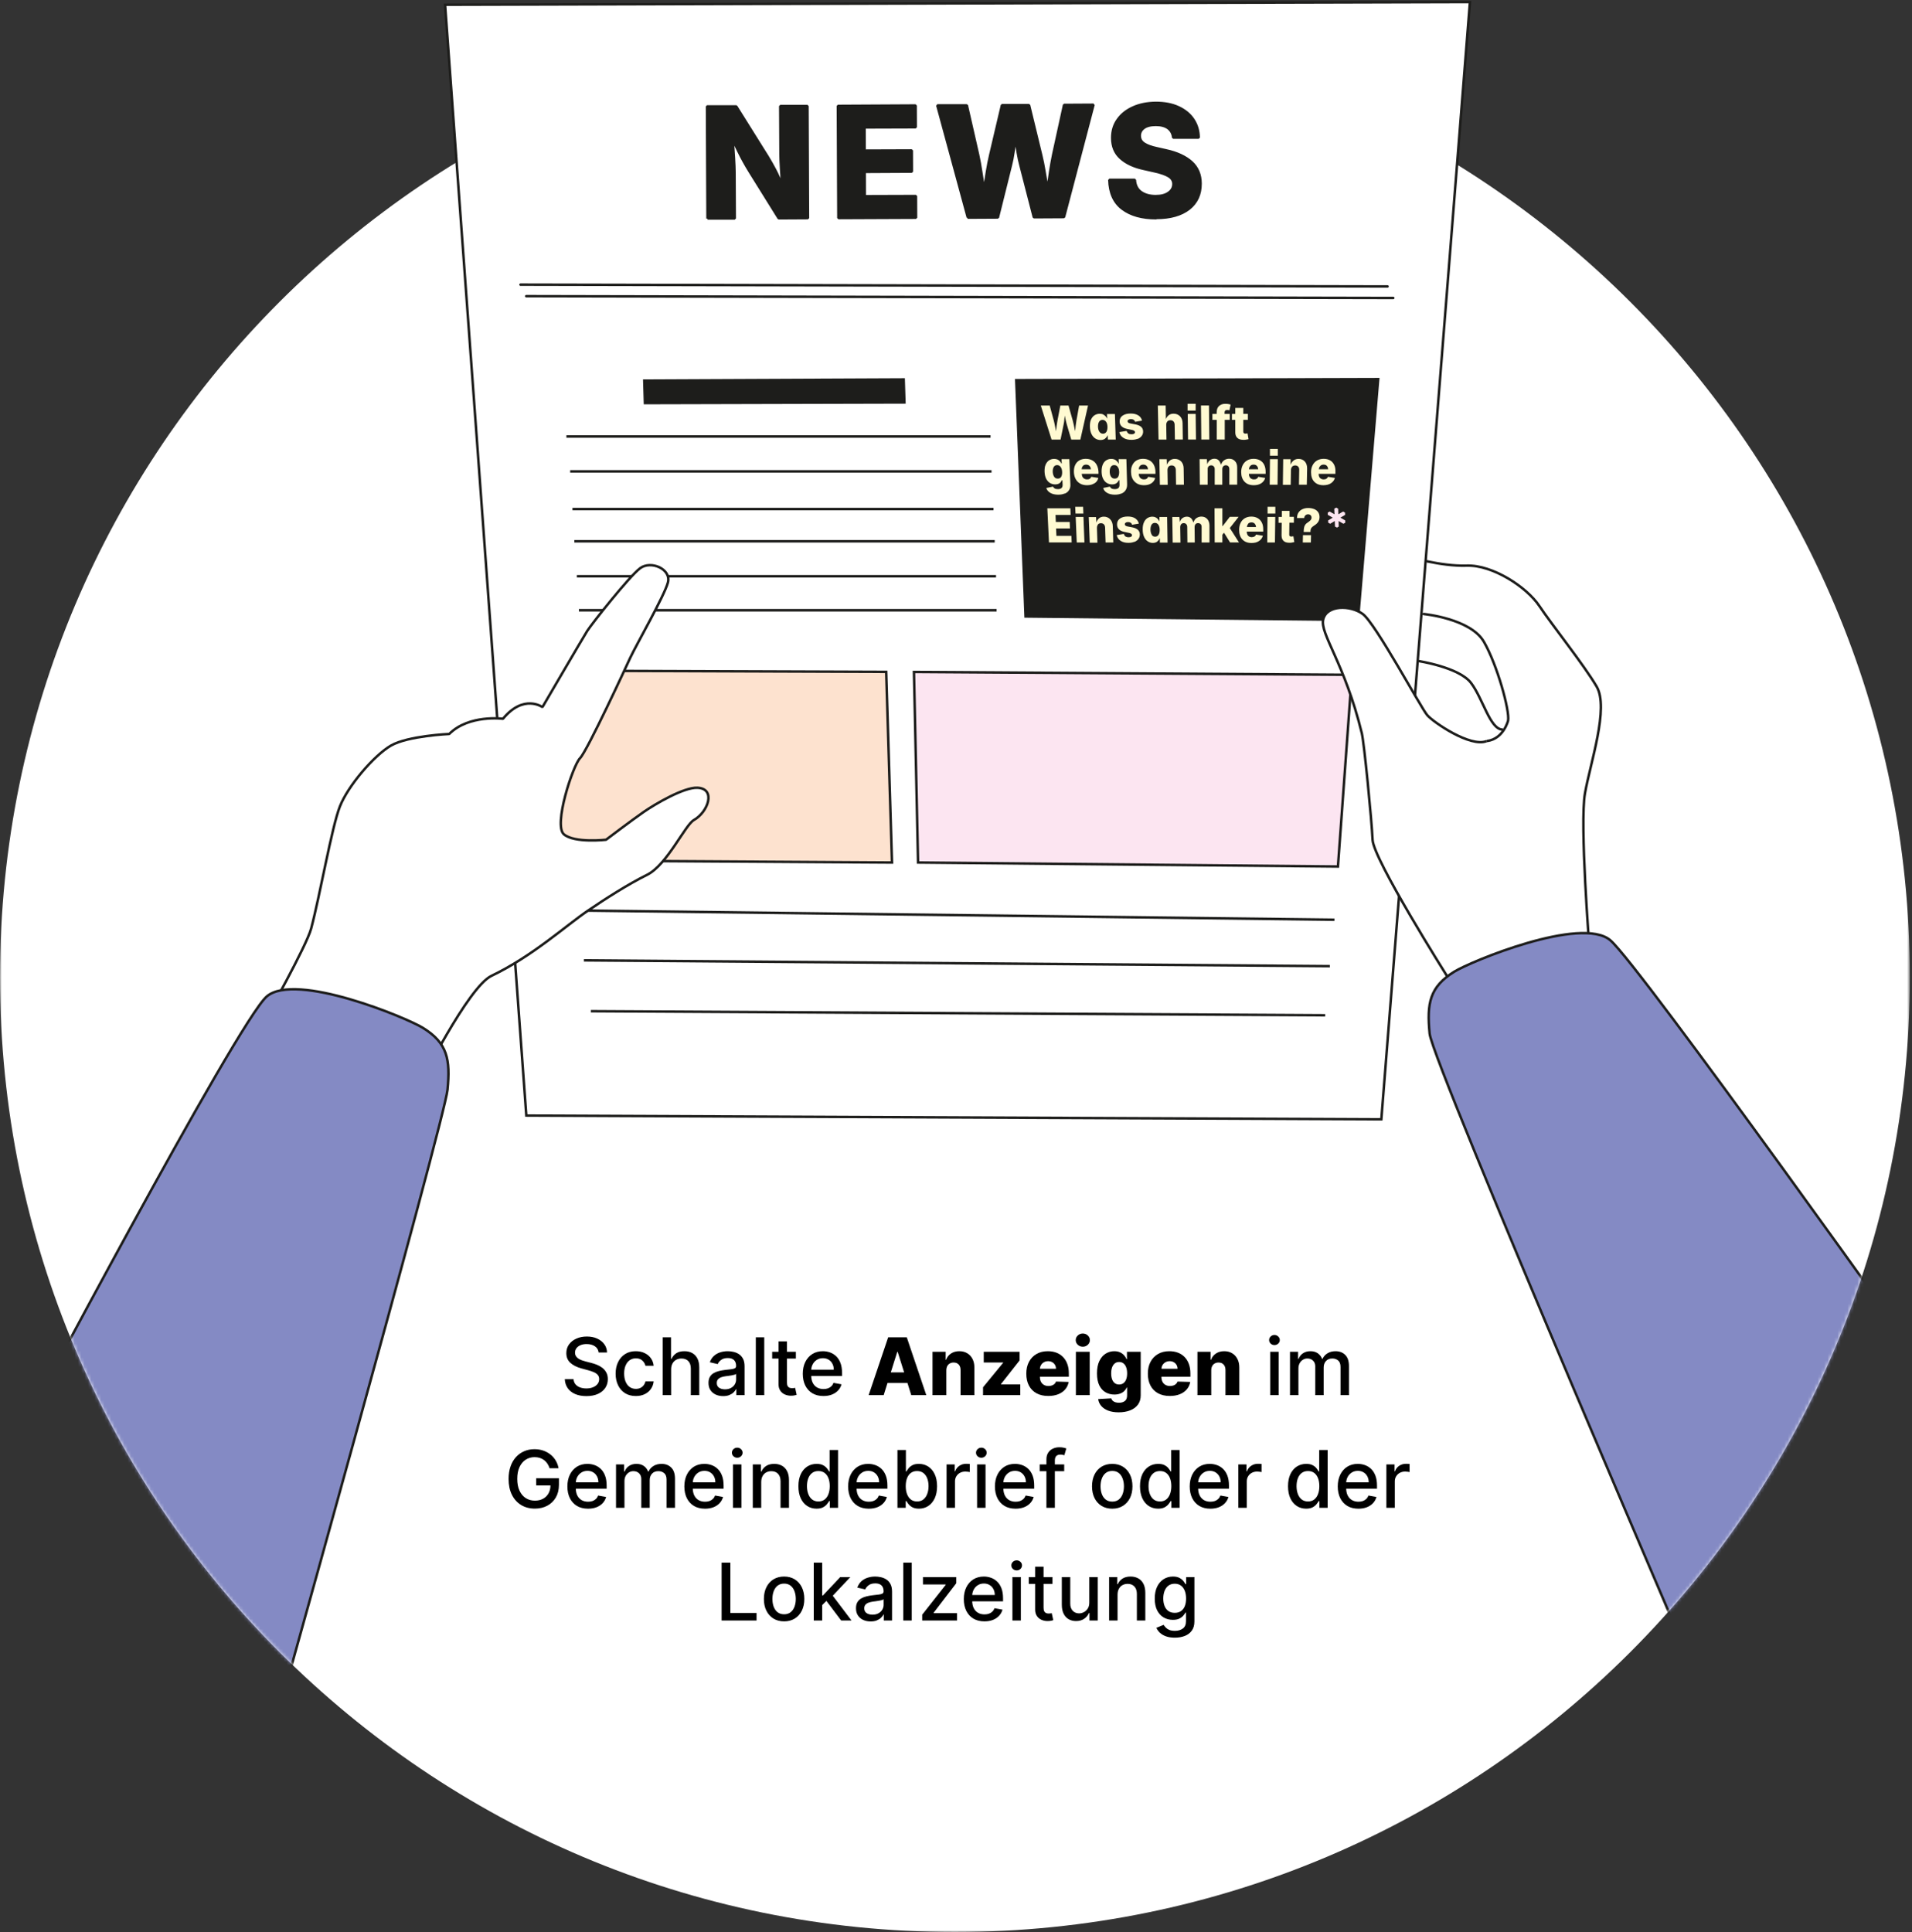 <svg xmlns="http://www.w3.org/2000/svg" width="577" height="583" viewBox="0 0 577 583" fill="none"><rect x="0" y="0" width="577" height="583" fill="#333333" stroke="none"/><mask id="mask0_47_1136" style="mask-type:luminance" maskUnits="userSpaceOnUse" x="0" y="0" width="577" height="583"><path d="M576.341 0H0V583H576.341V0Z" fill="white"></path></mask><g mask="url(#mask0_47_1136)"><path d="M288.17 583C447.312 583 576.341 453.995 576.341 294.829C576.341 135.663 447.336 6.659 288.17 6.659C129.005 6.659 0 135.663 0 294.829C0 453.995 129.005 583 288.17 583Z" fill="white"></path><path d="M438.806 298.036L479.67 286.149C479.67 286.149 476.686 248.564 478.314 239.366C479.941 230.167 485.614 213.668 481.84 207.182C478.043 200.696 468.301 188.514 464.528 182.841C460.73 177.169 450.446 170.412 442.604 170.683C434.761 170.955 425.02 167.97 425.02 167.97L421.222 228.835" fill="white"></path><path d="M438.806 298.036L479.67 286.149C479.67 286.149 476.686 248.564 478.314 239.366C479.941 230.167 485.614 213.668 481.84 207.182C478.043 200.696 468.301 188.514 464.528 182.841C460.73 177.169 450.446 170.412 442.604 170.683C434.761 170.955 425.02 167.97 425.02 167.97L421.222 228.835" stroke="#1D1D1B" stroke-width="0.75" stroke-linejoin="bevel"></path></g><path d="M134.312 1.43L158.825 336.63L416.859 337.765L443.592 0.616L134.312 1.43Z" fill="white"></path><mask id="mask1_47_1136" style="mask-type:luminance" maskUnits="userSpaceOnUse" x="0" y="0" width="577" height="583"><path d="M576.341 0H0V583H576.341V0Z" fill="white"></path></mask><g mask="url(#mask1_47_1136)"><path d="M134.313 1.431L158.827 336.631L416.861 337.766L443.594 0.617L134.313 1.431Z" stroke="#1D1D1B" stroke-width="0.75" stroke-miterlimit="10"></path></g><path d="M306.297 114.355L309.134 186.391L410.147 187.452L416.313 114.034L306.297 114.355Z" fill="#1D1D1B"></path><mask id="mask2_47_1136" style="mask-type:luminance" maskUnits="userSpaceOnUse" x="0" y="0" width="577" height="583"><path d="M576.341 0H0V583H576.341V0Z" fill="white"></path></mask><g mask="url(#mask2_47_1136)"><path d="M427.953 199.463C427.953 199.463 440.333 201.337 443.934 206.096C447.535 210.881 449.606 219.882 453.305 220.153M429.63 185.282C429.63 185.282 443.761 186.638 447.806 193.667C451.85 200.695 455.648 214.482 455.106 217.466C455.106 217.466 453.749 222.916 448.817 223.606M420.456 89.916L158.797 89.373" stroke="#1D1D1B" stroke-width="0.75" stroke-linecap="round" stroke-linejoin="bevel"></path></g><path d="M170.932 202.398L168.244 259.662L269.184 260.278L267.433 202.743L170.932 202.398Z" fill="#FDE2CF"></path><path d="M170.932 202.398L168.244 259.662L269.184 260.278L267.433 202.743L170.932 202.398Z" stroke="#1D1D1B" stroke-width="0.75" stroke-miterlimit="10"></path><path d="M194.432 114.848L194.63 121.63L272.93 121.433L272.708 114.503L194.432 114.848Z" fill="#1D1D1B"></path><path d="M194.432 114.848L194.63 121.63L272.93 121.433L272.708 114.503L194.432 114.848Z" stroke="#1D1D1B" stroke-width="0.75" stroke-miterlimit="10"></path><path d="M174.705 184.148H300.75M174.088 173.889H300.577M173.324 163.333H300.183M172.757 153.617H299.813M172.066 142.248H299.221M170.931 131.718H298.925M174.803 274.755L402.701 277.541M176.209 289.798L401.32 291.549M178.305 305.138L399.914 306.371" stroke="#1D1D1B" stroke-width="0.755" stroke-linejoin="bevel"></path><mask id="mask3_47_1136" style="mask-type:luminance" maskUnits="userSpaceOnUse" x="0" y="0" width="577" height="583"><path d="M576.341 0H0V583H576.341V0Z" fill="white"></path></mask><g mask="url(#mask3_47_1136)"><path d="M126.659 327.211C126.659 327.211 141.258 297.863 148.287 294.485C160.716 288.541 170.729 279.343 177.486 274.756C182.64 271.254 189.373 266.913 195.341 263.953C201.284 260.969 206.735 248.959 209.398 247.455C213.714 245.014 216.155 237.985 210.483 237.714C206.414 237.517 197.783 242.572 194.256 245.014C190.729 247.455 182.887 253.398 182.887 253.398C182.887 253.398 173.417 254.484 170.186 251.771C166.931 249.058 172.899 230.956 175.045 228.786C177.215 226.616 189.373 200.277 190.187 198.502C192.086 194.457 200.471 179.833 201.556 175.788C202.641 171.719 196.426 169.031 193.171 171.473C189.915 173.914 178.571 188.243 177.215 190.388C175.858 192.559 163.7 213.373 163.7 213.373C163.7 213.373 158.028 209.304 151.789 216.9C151.789 216.9 141.505 215.543 135.561 221.486C135.561 221.486 123.107 222.029 117.978 224.988C112.848 227.972 105.006 237.147 102.564 243.386C100.123 249.601 96.621 269.897 93.908 280.156C92.527 285.409 80.023 307.654 80.023 307.654" fill="white"></path><path d="M126.659 327.211C126.659 327.211 141.258 297.863 148.287 294.485C160.716 288.541 170.729 279.343 177.486 274.756C182.64 271.254 189.373 266.913 195.341 263.953C201.284 260.969 206.735 248.959 209.398 247.455C213.714 245.014 216.155 237.985 210.483 237.714C206.414 237.517 197.783 242.572 194.256 245.014C190.729 247.455 182.887 253.398 182.887 253.398C182.887 253.398 173.417 254.484 170.186 251.771C166.931 249.058 172.899 230.956 175.045 228.786C177.215 226.616 189.373 200.277 190.187 198.502C192.086 194.457 200.471 179.833 201.556 175.788C202.641 171.719 196.426 169.031 193.171 171.473C189.915 173.914 178.571 188.243 177.215 190.388C175.858 192.559 163.7 213.373 163.7 213.373C163.7 213.373 158.028 209.304 151.789 216.9C151.789 216.9 141.505 215.543 135.561 221.486C135.561 221.486 123.107 222.029 117.978 224.988C112.848 227.972 105.006 237.147 102.564 243.386C100.123 249.601 96.621 269.897 93.908 280.156C92.527 285.409 80.023 307.654 80.023 307.654" stroke="#1D1D1B" stroke-width="0.75" stroke-linejoin="bevel"></path><path d="M213.517 65.971L213.369 32.11H222.173L231.693 47.327C232.457 48.585 233.197 49.891 233.912 51.248C234.627 52.604 235.342 54.207 236.058 56.056C235.934 54.355 235.811 52.629 235.712 50.853C235.614 49.078 235.54 47.598 235.54 46.414L235.466 32.011H243.678L243.826 65.823L234.997 65.872L226.292 51.889C225.626 50.804 225.009 49.768 224.467 48.782C223.924 47.795 223.382 46.759 222.864 45.699C222.346 44.638 221.754 43.405 221.113 42.074C221.261 44.071 221.384 45.946 221.483 47.697C221.581 49.447 221.655 50.853 221.655 51.913L221.729 65.921H213.517V65.971Z" fill="#1D1D1B"></path><path d="M213.517 65.971L213.369 32.11H222.173L231.693 47.327C232.457 48.585 233.197 49.891 233.912 51.248C234.627 52.604 235.342 54.207 236.058 56.056C235.934 54.355 235.811 52.629 235.712 50.853C235.614 49.078 235.54 47.598 235.54 46.414L235.466 32.011H243.678L243.826 65.823L234.997 65.872L226.292 51.889C225.626 50.804 225.009 49.768 224.467 48.782C223.924 47.795 223.382 46.759 222.864 45.699C222.346 44.638 221.754 43.405 221.113 42.074C221.261 44.071 221.384 45.946 221.483 47.697C221.581 49.447 221.655 50.853 221.655 51.913L221.729 65.921H213.517V65.971Z" stroke="#1D1D1B" stroke-width="0.75" stroke-linejoin="bevel"></path></g><path d="M253.006 65.798L252.858 31.962L276.311 31.839L276.336 38.399L260.898 38.448L260.922 45.452L275.152 45.403L275.176 51.79L260.947 51.864L260.971 59.213L276.41 59.163L276.434 65.699L253.006 65.798Z" fill="#1D1D1B"></path><path d="M253.006 65.798L252.858 31.962L276.311 31.839L276.336 38.399L260.898 38.448L260.922 45.452L275.152 45.403L275.176 51.79L260.947 51.864L260.971 59.213L276.41 59.163L276.434 65.699L253.006 65.798Z" stroke="#1D1D1B" stroke-width="0.75" stroke-linejoin="bevel"></path><mask id="mask4_47_1136" style="mask-type:luminance" maskUnits="userSpaceOnUse" x="0" y="0" width="577" height="583"><path d="M576.341 0H0V583H576.341V0Z" fill="white"></path></mask><g mask="url(#mask4_47_1136)"><path d="M292.066 65.623L282.867 31.812H291.77L295.173 46.732C295.519 48.335 295.839 50.037 296.11 51.886C296.406 53.736 296.678 55.561 296.974 57.361C297.245 55.561 297.541 53.736 297.837 51.886C298.133 50.037 298.478 48.311 298.848 46.732L302.375 31.738H310.538L314.163 46.658C314.557 48.237 314.903 49.938 315.198 51.763C315.519 53.588 315.815 55.389 316.136 57.189C316.382 55.389 316.654 53.588 316.925 51.763C317.196 49.938 317.517 48.237 317.837 46.658L321.117 31.664L329.995 31.614L321.093 65.499L311.993 65.549L307.973 49.938C307.652 48.705 307.356 47.398 307.134 46.017C306.888 44.636 306.666 43.23 306.444 41.8C306.247 43.206 306.025 44.611 305.827 45.992C305.63 47.373 305.359 48.705 305.038 49.963L301.141 65.623L292.017 65.672L292.066 65.623Z" fill="#1D1D1B"></path><path d="M292.066 65.623L282.867 31.812H291.77L295.173 46.732C295.519 48.335 295.839 50.037 296.11 51.886C296.406 53.736 296.678 55.561 296.974 57.361C297.245 55.561 297.541 53.736 297.837 51.886C298.133 50.037 298.478 48.311 298.848 46.732L302.375 31.738H310.538L314.163 46.658C314.557 48.237 314.903 49.938 315.198 51.763C315.519 53.588 315.815 55.389 316.136 57.189C316.382 55.389 316.654 53.588 316.925 51.763C317.196 49.938 317.517 48.237 317.837 46.658L321.117 31.664L329.995 31.614L321.093 65.499L311.993 65.549L307.973 49.938C307.652 48.705 307.356 47.398 307.134 46.017C306.888 44.636 306.666 43.23 306.444 41.8C306.247 43.206 306.025 44.611 305.827 45.992C305.63 47.373 305.359 48.705 305.038 49.963L301.141 65.623L292.017 65.672L292.066 65.623Z" stroke="#1D1D1B" stroke-width="0.75" stroke-linejoin="bevel"></path><path d="M348.887 65.846C344.646 65.846 341.267 64.909 338.727 63.01C336.187 61.111 334.88 58.176 334.781 54.279H342.475C342.574 55.907 343.191 57.14 344.325 57.954C345.459 58.768 346.939 59.187 348.764 59.187C350.441 59.187 351.748 58.842 352.685 58.151C353.647 57.486 354.116 56.597 354.116 55.512C354.116 54.551 353.647 53.786 352.759 53.219C351.847 52.652 350.49 52.158 348.641 51.739L345.04 50.926C342.106 50.285 339.812 49.199 338.16 47.695C336.483 46.191 335.644 44.168 335.644 41.604C335.644 39.507 336.187 37.682 337.321 36.104C338.431 34.526 339.985 33.293 341.982 32.405C343.955 31.517 346.224 31.073 348.789 31.048C351.403 31.048 353.672 31.468 355.595 32.355C357.519 33.243 359.023 34.452 360.084 36.03C361.144 37.608 361.712 39.433 361.736 41.529H354.042C353.943 40.346 353.425 39.384 352.537 38.694C351.649 38.028 350.392 37.682 348.789 37.682C347.186 37.682 345.977 38.003 345.163 38.62C344.35 39.236 343.955 40.025 343.955 40.962C343.955 41.998 344.424 42.812 345.336 43.379C346.249 43.946 347.457 44.39 348.986 44.711L351.921 45.377C355.201 46.092 357.741 47.276 359.566 48.903C361.391 50.556 362.303 52.726 362.303 55.438C362.303 58.644 361.144 61.16 358.801 63.01C356.434 64.835 353.179 65.772 348.986 65.772" fill="#1D1D1B"></path><path d="M348.887 65.846C344.646 65.846 341.267 64.909 338.727 63.01C336.187 61.111 334.88 58.176 334.781 54.279H342.475C342.574 55.907 343.191 57.14 344.325 57.954C345.459 58.768 346.939 59.187 348.764 59.187C350.441 59.187 351.748 58.842 352.685 58.151C353.647 57.486 354.116 56.597 354.116 55.512C354.116 54.551 353.647 53.786 352.759 53.219C351.847 52.652 350.49 52.158 348.641 51.739L345.04 50.926C342.106 50.285 339.812 49.199 338.16 47.695C336.483 46.191 335.644 44.168 335.644 41.604C335.644 39.507 336.187 37.682 337.321 36.104C338.431 34.526 339.985 33.293 341.982 32.405C343.955 31.517 346.224 31.073 348.789 31.048C351.403 31.048 353.672 31.468 355.595 32.355C357.519 33.243 359.023 34.452 360.084 36.03C361.144 37.608 361.712 39.433 361.736 41.529H354.042C353.943 40.346 353.425 39.384 352.537 38.694C351.649 38.028 350.392 37.682 348.789 37.682C347.186 37.682 345.977 38.003 345.163 38.62C344.35 39.236 343.955 40.025 343.955 40.962C343.955 41.998 344.424 42.812 345.336 43.379C346.249 43.946 347.457 44.39 348.986 44.711L351.921 45.377C355.201 46.092 357.741 47.276 359.566 48.903C361.391 50.556 362.303 52.726 362.303 55.438C362.303 58.644 361.144 61.16 358.801 63.01C356.434 64.835 353.179 65.772 348.986 65.772L348.887 65.846Z" stroke="#1D1D1B" stroke-width="0.75" stroke-linejoin="bevel"></path></g><mask id="mask5_47_1136" style="mask-type:luminance" maskUnits="userSpaceOnUse" x="0" y="6" width="577" height="578"><path d="M0 294.83C0 453.971 129.005 583 288.17 583C447.336 583 576.341 453.995 576.341 294.83C576.341 135.664 447.336 6.659 288.17 6.659C129.005 6.659 0 135.664 0 294.83Z" fill="white"></path></mask><g mask="url(#mask5_47_1136)"><path d="M583.764 416.312C583.764 416.312 494.736 291.154 485.957 283.731C477.202 276.308 443.736 290.168 438.853 293.226C431.454 297.813 430.542 302.72 431.43 311.895C432.317 321.069 517.622 519.101 517.622 519.101C517.622 519.101 569.51 489.088 583.764 416.337" fill="#848AC4"></path><path d="M583.764 416.312C583.764 416.312 494.736 291.154 485.957 283.731C477.202 276.308 443.736 290.168 438.853 293.226C431.454 297.813 430.542 302.72 431.43 311.895C432.317 321.069 517.622 519.101 517.622 519.101C517.622 519.101 569.51 489.088 583.764 416.337V416.312Z" stroke="#1D1D1B" stroke-width="0.75" stroke-linejoin="bevel"></path><path d="M4.934 434.489C4.934 434.489 71.766 308.123 80.521 300.675C89.276 293.252 122.742 307.136 127.625 310.169C135.048 314.756 135.936 319.664 135.048 328.838C134.16 338.013 79.51 532.962 79.51 532.962" fill="#848AC4"></path><path d="M4.934 434.489C4.934 434.489 71.766 308.123 80.521 300.675C89.276 293.252 122.742 307.136 127.625 310.169C135.048 314.756 135.936 319.664 135.048 328.838C134.16 338.013 79.51 532.962 79.51 532.962" stroke="#1D1D1B" stroke-width="0.75" stroke-linejoin="bevel"></path></g><path d="M275.815 202.767L277.049 260.278L403.76 261.486L407.952 203.63L275.815 202.767Z" fill="#FCE5F1"></path><path d="M275.815 202.767L277.049 260.278L403.76 261.486L407.952 203.63L275.815 202.767Z" stroke="#1D1D1B" stroke-width="0.75" stroke-miterlimit="10"></path><path d="M402.65 153.518L402.724 155.196L401.245 154.357L400.677 154.702L400.702 155.368L402.182 156.206L400.801 157.045L400.826 157.711L401.417 158.056L402.798 157.217L402.872 158.894L403.464 159.215L404.006 158.894L403.957 157.217L405.412 158.056L405.979 157.711L405.955 157.045L404.5 156.206L405.93 155.368L405.905 154.702L405.313 154.357L403.883 155.196L403.834 153.518L403.242 153.173L402.65 153.518Z" fill="#FCE5F1"></path><mask id="mask6_47_1136" style="mask-type:luminance" maskUnits="userSpaceOnUse" x="0" y="0" width="577" height="583"><path d="M576.341 0H0V583H576.341V0Z" fill="white"></path></mask><g mask="url(#mask6_47_1136)"><path d="M323.412 163.704L323.338 161.706H318.8L318.701 159.462H322.894L322.82 157.514H318.627L318.529 155.393H323.091L323.017 153.396H316.062L316.556 163.679H323.436L323.412 163.704ZM326.963 155.985H324.62L324.941 163.704H327.259L326.963 155.985ZM326.84 152.927H324.472L324.571 154.974H326.938L326.864 152.927H326.84ZM331.328 158.254C331.55 158.007 331.846 157.884 332.24 157.884C332.635 157.884 332.931 158.007 333.153 158.254C333.375 158.5 333.498 158.845 333.498 159.265L333.646 163.704H335.964L335.816 158.796C335.792 157.933 335.52 157.218 335.027 156.7C334.534 156.182 333.893 155.91 333.128 155.91C332.512 155.91 332.043 156.084 331.673 156.404C331.303 156.725 331.032 157.144 330.859 157.687L330.761 156.034H328.566L328.862 163.753H331.18L331.032 159.339C331.032 158.895 331.131 158.55 331.353 158.278M342.352 163.531C342.869 163.309 343.264 163.014 343.56 162.619C343.856 162.224 343.979 161.756 343.979 161.238C343.955 160.128 343.19 159.437 341.735 159.141L340.305 158.87C339.984 158.796 339.762 158.722 339.639 158.599C339.516 158.475 339.442 158.352 339.442 158.18C339.442 157.982 339.54 157.835 339.713 157.711C339.91 157.588 340.132 157.539 340.428 157.539C341.069 157.539 341.489 157.81 341.637 158.353L343.683 158.007C343.535 157.341 343.166 156.823 342.598 156.429C342.031 156.059 341.267 155.862 340.329 155.862C339.318 155.862 338.529 156.084 337.937 156.503C337.345 156.947 337.074 157.539 337.099 158.303C337.123 159.487 337.888 160.227 339.368 160.522L340.675 160.794C341.291 160.917 341.587 161.139 341.612 161.484C341.612 161.681 341.538 161.83 341.341 161.953C341.168 162.076 340.897 162.125 340.576 162.125C340.181 162.125 339.861 162.027 339.639 161.879C339.417 161.706 339.244 161.46 339.146 161.114L337 161.459C337.148 162.199 337.543 162.767 338.159 163.186C338.776 163.605 339.565 163.803 340.527 163.803C341.217 163.803 341.809 163.704 342.327 163.482M349.232 163.408C349.577 163.136 349.8 162.816 349.947 162.471H350.022V163.729H352.34L352.216 156.009H349.898V157.341H349.873C349.775 157.094 349.627 156.872 349.454 156.675C349.281 156.453 349.035 156.281 348.764 156.133C348.492 155.985 348.147 155.91 347.753 155.91C347.235 155.91 346.741 156.059 346.273 156.33C345.829 156.626 345.459 157.045 345.212 157.637C344.941 158.229 344.818 158.969 344.842 159.857C344.842 160.72 345.015 161.46 345.286 162.052C345.558 162.644 345.927 163.087 346.396 163.383C346.84 163.679 347.358 163.827 347.9 163.827C348.443 163.827 348.912 163.679 349.257 163.408M347.58 161.361C347.333 160.991 347.21 160.473 347.185 159.857C347.185 159.215 347.284 158.722 347.506 158.353C347.728 157.983 348.073 157.785 348.517 157.785C348.961 157.785 349.331 157.983 349.577 158.353C349.824 158.722 349.972 159.24 349.972 159.881C349.972 160.522 349.873 161.016 349.627 161.386C349.38 161.756 349.035 161.953 348.591 161.953C348.147 161.953 347.802 161.756 347.555 161.386M356.236 163.704L356.162 159.117C356.162 158.722 356.261 158.402 356.458 158.18C356.655 157.958 356.902 157.859 357.223 157.859C357.543 157.859 357.79 157.958 357.987 158.18C358.184 158.402 358.283 158.673 358.283 159.018L358.332 163.704H360.552L360.503 159.067C360.503 158.697 360.601 158.402 360.774 158.18C360.971 157.958 361.218 157.859 361.563 157.859C361.859 157.859 362.13 157.958 362.328 158.155C362.525 158.352 362.624 158.648 362.624 159.043V163.704H364.991V158.5C364.966 157.686 364.72 157.045 364.276 156.576C363.832 156.108 363.24 155.886 362.55 155.886C362.032 155.886 361.563 156.034 361.119 156.305C360.675 156.577 360.355 157.045 360.133 157.687C359.935 157.045 359.689 156.601 359.368 156.33C359.047 156.059 358.653 155.91 358.184 155.91C357.716 155.91 357.321 156.034 356.927 156.281C356.532 156.527 356.236 156.947 356.039 157.539L355.915 156.009H353.77L353.893 163.729H356.211L356.236 163.704ZM368.887 163.704V161.361L369.381 160.745L371.206 163.679H373.894L371.132 159.339L373.795 155.96H371.132L368.986 158.747H368.887V153.396H366.52L366.569 163.679H368.887V163.704ZM379.936 163.26C380.528 162.866 380.922 162.323 381.12 161.657L379.048 161.312C378.949 161.558 378.801 161.756 378.555 161.904C378.333 162.027 378.062 162.101 377.741 162.101C377.297 162.101 376.952 161.953 376.681 161.681C376.409 161.41 376.261 160.991 376.236 160.424H381.218V159.807C381.218 158.969 381.095 158.254 380.774 157.662C380.479 157.07 380.035 156.626 379.492 156.33C378.949 156.034 378.333 155.886 377.618 155.886C376.878 155.886 376.212 156.059 375.669 156.379C375.102 156.725 374.683 157.168 374.387 157.785C374.091 158.377 373.943 159.092 373.943 159.881C373.943 161.114 374.264 162.101 374.93 162.791C375.596 163.506 376.508 163.852 377.692 163.852C378.604 163.852 379.344 163.655 379.936 163.26ZM376.681 158.007C376.927 157.76 377.248 157.637 377.667 157.637C378.086 157.637 378.382 157.76 378.629 158.007C378.851 158.254 378.999 158.599 379.048 159.043H376.286C376.335 158.623 376.483 158.278 376.705 158.032M384.844 155.985H382.501L382.427 163.704H384.745L384.844 155.985ZM384.893 152.927H382.525V154.974H384.868V152.927H384.893ZM389.159 155.985V154.16H386.841V155.985H385.83V157.76H386.792L386.742 161.533C386.742 162.273 386.94 162.841 387.334 163.211C387.729 163.605 388.346 163.778 389.135 163.778C389.357 163.778 389.578 163.778 389.825 163.729C390.072 163.704 390.318 163.654 390.59 163.58L390.318 161.83C390.318 161.83 390.146 161.854 389.998 161.879C389.85 161.879 389.751 161.904 389.653 161.904C389.258 161.904 389.061 161.706 389.061 161.312L389.11 157.736H390.466V155.96H389.135L389.159 155.985ZM395.473 160.522V160.325C395.473 159.881 395.571 159.536 395.769 159.289C395.941 159.043 396.237 158.821 396.607 158.574C397.076 158.303 397.47 157.958 397.742 157.563C398.038 157.169 398.185 156.675 398.21 156.083C398.21 155.467 398.087 154.974 397.791 154.555C397.495 154.135 397.1 153.814 396.582 153.617C396.064 153.42 395.473 153.297 394.807 153.297C394.19 153.297 393.648 153.395 393.13 153.617C392.612 153.839 392.217 154.16 391.897 154.604C391.576 155.048 391.428 155.615 391.403 156.33H393.598C393.598 155.96 393.746 155.689 393.968 155.491C394.19 155.294 394.461 155.196 394.757 155.196C395.053 155.196 395.3 155.294 395.497 155.467C395.695 155.639 395.793 155.886 395.793 156.207C395.793 156.527 395.67 156.774 395.473 156.996C395.251 157.218 395.004 157.415 394.684 157.637C394.412 157.81 394.19 157.982 394.018 158.18C393.845 158.377 393.697 158.648 393.598 158.969C393.5 159.314 393.451 159.758 393.426 160.325V160.522H395.448H395.473ZM395.645 161.484H393.204L393.155 163.704H395.596L395.645 161.484Z" fill="#FFFAD2"></path><path d="M321.343 148.958C321.911 148.711 322.33 148.366 322.626 147.873C322.922 147.404 323.07 146.812 323.02 146.097L322.7 138.551H320.357L320.406 139.882H320.332C320.16 139.537 319.913 139.216 319.543 138.92C319.173 138.624 318.704 138.477 318.088 138.477C317.545 138.477 317.052 138.624 316.608 138.896C316.164 139.167 315.819 139.611 315.548 140.203C315.276 140.795 315.202 141.534 315.227 142.422C315.276 143.285 315.449 144.001 315.745 144.543C316.041 145.086 316.436 145.505 316.904 145.776C317.373 146.048 317.891 146.171 318.433 146.171C318.976 146.171 319.444 146.048 319.765 145.801C320.086 145.554 320.308 145.258 320.431 144.913H320.603L320.678 146.269C320.678 146.738 320.579 147.058 320.332 147.28C320.086 147.502 319.716 147.601 319.247 147.601C318.828 147.601 318.483 147.527 318.261 147.379C318.014 147.231 317.866 147.034 317.767 146.837L315.745 147.256C315.918 147.848 316.312 148.341 316.929 148.711C317.545 149.081 318.359 149.278 319.346 149.278C320.086 149.278 320.752 149.155 321.319 148.908M318.137 143.877C317.866 143.532 317.743 143.039 317.693 142.422C317.669 141.806 317.767 141.313 317.989 140.918C318.211 140.548 318.556 140.351 319 140.351C319.444 140.351 319.814 140.524 320.086 140.918C320.357 141.288 320.505 141.781 320.529 142.422C320.554 143.039 320.455 143.532 320.233 143.902C320.012 144.272 319.666 144.42 319.198 144.42C318.729 144.42 318.384 144.247 318.137 143.902M330.345 145.826C330.937 145.431 331.307 144.888 331.455 144.222L329.334 143.877C329.235 144.124 329.087 144.321 328.865 144.469C328.643 144.617 328.372 144.667 328.051 144.667C327.607 144.667 327.237 144.518 326.941 144.247C326.645 143.976 326.498 143.557 326.448 142.989H331.504V142.373C331.455 141.534 331.257 140.819 330.937 140.228C330.616 139.636 330.148 139.192 329.58 138.896C329.013 138.6 328.372 138.452 327.657 138.452C326.892 138.452 326.251 138.624 325.684 138.945C325.141 139.29 324.722 139.734 324.451 140.351C324.179 140.943 324.056 141.633 324.081 142.447C324.13 143.68 324.525 144.667 325.215 145.357C325.93 146.073 326.868 146.418 328.051 146.418C328.964 146.418 329.704 146.22 330.296 145.826M326.818 140.573C327.04 140.326 327.385 140.203 327.78 140.203C328.175 140.203 328.52 140.326 328.766 140.573C329.013 140.819 329.161 141.165 329.235 141.609H326.424C326.448 141.189 326.572 140.844 326.818 140.597M338.409 148.958C338.976 148.711 339.396 148.366 339.716 147.873C340.012 147.404 340.16 146.812 340.136 146.097L339.913 138.551H337.571L337.62 139.882H337.546C337.398 139.537 337.127 139.216 336.781 138.92C336.411 138.624 335.943 138.477 335.326 138.477C334.784 138.477 334.291 138.624 333.847 138.896C333.403 139.167 333.033 139.611 332.786 140.203C332.54 140.795 332.416 141.534 332.441 142.422C332.466 143.285 332.638 144.001 332.934 144.543C333.23 145.086 333.6 145.505 334.069 145.776C334.537 146.048 335.055 146.171 335.598 146.171C336.14 146.171 336.609 146.048 336.929 145.801C337.25 145.554 337.472 145.258 337.62 144.913H337.793L337.842 146.269C337.842 146.738 337.743 147.058 337.497 147.28C337.25 147.502 336.88 147.601 336.387 147.601C335.968 147.601 335.622 147.527 335.4 147.379C335.154 147.231 335.006 147.034 334.932 146.837L332.91 147.256C333.058 147.848 333.452 148.341 334.069 148.711C334.685 149.081 335.499 149.278 336.461 149.278C337.201 149.278 337.867 149.155 338.434 148.908M335.302 143.877C335.055 143.532 334.907 143.039 334.883 142.422C334.883 141.806 334.957 141.313 335.203 140.918C335.45 140.524 335.77 140.351 336.239 140.351C336.707 140.351 337.053 140.524 337.324 140.918C337.595 141.288 337.718 141.781 337.743 142.422C337.743 143.039 337.644 143.532 337.423 143.902C337.201 144.272 336.831 144.42 336.387 144.42C335.943 144.42 335.573 144.247 335.326 143.902M347.485 145.826C348.077 145.431 348.446 144.888 348.619 144.222L346.498 143.877C346.399 144.124 346.251 144.321 346.029 144.469C345.807 144.617 345.536 144.667 345.216 144.667C344.772 144.667 344.402 144.518 344.131 144.247C343.835 143.976 343.687 143.557 343.637 142.989H348.693V142.373C348.668 141.534 348.496 140.819 348.175 140.228C347.855 139.636 347.411 139.192 346.843 138.896C346.276 138.6 345.66 138.452 344.944 138.452C344.18 138.452 343.514 138.624 342.971 138.945C342.429 139.29 342.01 139.734 341.714 140.351C341.418 140.943 341.295 141.633 341.319 142.447C341.344 143.68 341.714 144.667 342.429 145.357C343.119 146.073 344.057 146.418 345.24 146.418C346.153 146.418 346.893 146.22 347.485 145.826ZM344.032 140.573C344.279 140.326 344.599 140.203 345.018 140.203C345.438 140.203 345.758 140.326 346.005 140.573C346.252 140.819 346.399 141.165 346.449 141.609H343.637C343.662 141.189 343.81 140.844 344.032 140.597M352.639 140.819C352.885 140.573 353.181 140.45 353.576 140.45C353.971 140.45 354.266 140.573 354.488 140.819C354.71 141.066 354.834 141.411 354.834 141.83L354.908 146.269H357.275L357.201 141.362C357.201 140.499 356.93 139.783 356.461 139.265C355.968 138.748 355.327 138.477 354.538 138.477C353.921 138.477 353.428 138.649 353.033 138.97C352.664 139.29 352.368 139.71 352.17 140.252L352.096 138.575H349.877L350.025 146.294H352.392L352.318 141.88C352.318 141.436 352.417 141.091 352.664 140.819M364.452 146.269V141.683C364.427 141.288 364.501 140.967 364.723 140.745C364.92 140.523 365.191 140.425 365.512 140.425C365.833 140.425 366.079 140.523 366.277 140.745C366.474 140.943 366.573 141.239 366.573 141.584V146.269H368.866V141.633C368.866 141.263 368.94 140.967 369.138 140.745C369.335 140.523 369.606 140.4 369.927 140.4C370.247 140.4 370.494 140.499 370.691 140.696C370.888 140.893 370.987 141.189 370.987 141.584V146.245H373.355V141.042C373.355 140.228 373.133 139.586 372.664 139.118C372.22 138.649 371.628 138.427 370.913 138.427C370.395 138.427 369.926 138.575 369.483 138.846C369.039 139.118 368.694 139.586 368.472 140.228C368.274 139.586 368.028 139.142 367.707 138.846C367.386 138.575 366.992 138.427 366.499 138.427C366.005 138.427 365.611 138.55 365.216 138.822C364.822 139.068 364.526 139.488 364.328 140.079L364.205 138.551H362.01L362.084 146.269H364.452ZM380.63 145.826C381.222 145.431 381.616 144.888 381.813 144.222L379.717 143.877C379.619 144.124 379.446 144.321 379.224 144.469C379.002 144.617 378.731 144.667 378.41 144.667C377.966 144.667 377.596 144.518 377.325 144.247C377.054 143.976 376.906 143.557 376.881 142.989H381.937V142.373C381.937 141.534 381.789 140.819 381.493 140.228C381.197 139.636 380.753 139.192 380.211 138.896C379.668 138.6 379.027 138.452 378.312 138.452C377.547 138.452 376.881 138.624 376.339 138.945C375.771 139.29 375.352 139.734 375.031 140.351C374.735 140.943 374.563 141.633 374.563 142.447C374.563 143.68 374.908 144.667 375.574 145.357C376.24 146.073 377.177 146.418 378.361 146.418C379.273 146.418 380.038 146.22 380.63 145.826ZM377.325 140.573C377.572 140.326 377.892 140.203 378.312 140.203C378.731 140.203 379.051 140.326 379.273 140.573C379.52 140.819 379.643 141.165 379.692 141.609H376.881C376.93 141.189 377.078 140.844 377.325 140.597M385.611 138.551H383.244L383.17 146.269H385.537L385.611 138.551ZM385.636 135.468H383.244V137.515H385.611V135.468H385.636ZM389.927 140.819C390.174 140.573 390.494 140.45 390.864 140.45C391.234 140.45 391.555 140.573 391.777 140.819C391.999 141.066 392.097 141.411 392.073 141.83L391.999 146.269H394.366L394.465 141.362C394.465 140.499 394.243 139.783 393.774 139.265C393.306 138.748 392.665 138.477 391.875 138.477C391.259 138.477 390.766 138.649 390.371 138.97C389.977 139.29 389.681 139.71 389.483 140.252V138.575H387.239L387.14 146.294H389.508L389.582 141.88C389.582 141.436 389.705 141.091 389.952 140.819M401.641 145.826C402.258 145.431 402.652 144.888 402.85 144.222L400.754 143.877C400.655 144.124 400.482 144.321 400.26 144.469C400.014 144.617 399.742 144.667 399.446 144.667C399.003 144.667 398.633 144.518 398.361 144.247C398.09 143.976 397.942 143.557 397.942 142.989H402.998V142.373C403.047 141.534 402.899 140.819 402.603 140.228C402.307 139.636 401.888 139.192 401.345 138.896C400.803 138.6 400.186 138.452 399.471 138.452C398.707 138.452 398.041 138.624 397.474 138.945C396.906 139.29 396.462 139.734 396.142 140.351C395.821 140.943 395.649 141.633 395.649 142.447C395.649 143.68 395.944 144.667 396.61 145.357C397.276 146.073 398.189 146.418 399.372 146.418C400.285 146.418 401.049 146.22 401.666 145.826M398.46 140.573C398.707 140.326 399.027 140.203 399.446 140.203C399.866 140.203 400.186 140.326 400.408 140.573C400.63 140.819 400.778 141.165 400.803 141.609H397.991C398.041 141.189 398.189 140.844 398.435 140.597" fill="#FFFAD2"></path><path d="M320.058 132.631L321.019 127.871C321.093 127.476 321.167 127.082 321.192 126.663C321.241 126.243 321.291 125.824 321.315 125.405C321.414 125.849 321.488 126.268 321.587 126.687C321.685 127.107 321.784 127.501 321.882 127.896L323.288 132.655H326.025L328.344 122.372H325.656L324.842 126.91C324.768 127.378 324.694 127.896 324.62 128.463C324.546 129.03 324.496 129.572 324.447 130.115C324.324 129.572 324.225 129.03 324.102 128.463C323.979 127.896 323.855 127.378 323.732 126.91L322.45 122.372H319.984L319.12 126.91C319.022 127.403 318.948 127.92 318.874 128.488C318.8 129.055 318.75 129.597 318.676 130.14C318.578 129.597 318.454 129.03 318.356 128.488C318.257 127.92 318.134 127.403 318.01 126.91L316.777 122.372H314.089L317.345 132.655H320.082L320.058 132.631ZM333.498 132.335C333.843 132.064 334.09 131.743 334.213 131.397H334.287L334.336 132.655H336.704L336.458 124.936H334.065L334.115 126.268H334.065C333.967 126.022 333.819 125.8 333.621 125.602C333.424 125.38 333.177 125.208 332.906 125.06C332.61 124.912 332.265 124.862 331.846 124.862C331.303 124.862 330.81 125.01 330.341 125.281C329.897 125.577 329.528 125.997 329.256 126.589C328.985 127.18 328.886 127.92 328.911 128.808C328.936 129.671 329.108 130.411 329.404 131.003C329.7 131.595 330.095 132.039 330.563 132.335C331.032 132.631 331.55 132.779 332.117 132.779C332.684 132.779 333.153 132.631 333.498 132.36M331.772 130.288C331.501 129.918 331.377 129.4 331.352 128.783C331.352 128.142 331.426 127.649 331.673 127.279C331.895 126.909 332.24 126.712 332.709 126.712C333.178 126.712 333.523 126.909 333.794 127.279C334.065 127.649 334.189 128.167 334.213 128.808C334.213 129.449 334.115 129.943 333.893 130.313C333.646 130.682 333.301 130.88 332.857 130.88C332.413 130.88 332.043 130.682 331.796 130.313M343.313 132.458C343.856 132.236 344.25 131.94 344.546 131.546C344.842 131.151 344.99 130.682 344.966 130.164C344.941 129.055 344.176 128.364 342.647 128.069L341.168 127.797C340.847 127.723 340.6 127.649 340.477 127.526C340.354 127.403 340.28 127.279 340.28 127.106C340.28 126.909 340.379 126.737 340.576 126.638C340.773 126.515 341.02 126.465 341.291 126.465C341.957 126.465 342.376 126.737 342.549 127.279L344.645 126.934C344.497 126.268 344.127 125.75 343.535 125.356C342.944 124.986 342.179 124.788 341.192 124.788C340.157 124.788 339.343 125.01 338.751 125.43C338.159 125.849 337.863 126.465 337.888 127.23C337.912 128.414 338.702 129.153 340.231 129.449L341.562 129.721C342.179 129.844 342.5 130.066 342.524 130.411C342.524 130.609 342.426 130.756 342.253 130.88C342.056 131.003 341.809 131.052 341.464 131.052C341.069 131.052 340.748 130.978 340.502 130.806C340.28 130.633 340.107 130.386 339.984 130.041L337.789 130.387C337.937 131.126 338.332 131.694 338.997 132.113C339.639 132.532 340.452 132.729 341.439 132.729C342.129 132.729 342.746 132.631 343.289 132.409M352.265 127.18C352.512 126.934 352.808 126.811 353.203 126.811C353.597 126.811 353.918 126.934 354.14 127.18C354.362 127.427 354.485 127.772 354.485 128.191L354.559 132.631H356.951L356.877 127.723C356.877 126.86 356.606 126.145 356.113 125.627C355.62 125.109 354.978 124.838 354.164 124.838C353.573 124.838 353.079 124.986 352.709 125.281C352.34 125.577 352.044 125.972 351.846 126.465L351.772 122.372H349.405L349.627 132.655H352.019L351.945 128.241C351.945 127.797 352.043 127.452 352.29 127.18M360.823 124.912H358.431L358.53 132.631H360.922L360.823 124.912ZM360.799 121.854H358.381V123.9H360.823V121.854H360.799ZM362.549 132.631H364.942L364.843 122.347H362.426L362.525 132.631H362.549ZM369.553 124.912V124.467C369.553 124.245 369.603 124.073 369.726 123.925C369.825 123.802 370.022 123.728 370.318 123.728C370.441 123.728 370.564 123.728 370.688 123.753C370.811 123.753 370.91 123.802 371.008 123.827L371.378 122.075C371.23 122.026 371.008 121.977 370.712 121.928C370.416 121.878 370.096 121.854 369.751 121.854C368.986 121.854 368.345 122.076 367.876 122.52C367.383 122.964 367.161 123.629 367.161 124.492V124.912H365.879V126.712H367.186V132.631H369.603V126.712H371.107V124.912H369.553ZM375.201 124.912V123.087H372.784V124.912H371.773V126.712H372.784V130.485C372.784 131.225 373.006 131.792 373.425 132.162C373.844 132.557 374.461 132.729 375.275 132.729C375.497 132.729 375.743 132.729 375.99 132.68C376.236 132.655 376.508 132.606 376.779 132.532L376.483 130.781C376.483 130.781 376.311 130.806 376.163 130.83C376.015 130.83 375.891 130.855 375.817 130.855C375.423 130.855 375.201 130.658 375.201 130.263V126.687H376.582V124.887H375.201V124.912Z" fill="#FFFAD2"></path><path d="M448.569 223.658C443.686 225.557 432.613 217.985 430.714 215.815C428.815 213.645 415.029 187.973 411.231 185.26C407.433 182.547 400.405 182.547 399.32 186.887C398.234 191.203 405.805 200.131 410.96 221.241C411.675 224.151 413.944 247.481 414.215 253.424C414.486 259.368 436.682 294.535 436.682 294.535" fill="white"></path><path d="M448.569 223.658C443.686 225.557 432.613 217.985 430.714 215.815C428.815 213.645 415.029 187.973 411.231 185.26C407.433 182.547 400.405 182.547 399.32 186.887C398.234 191.203 405.805 200.131 410.96 221.241C411.675 224.151 413.944 247.481 414.215 253.424C414.486 259.368 436.682 294.535 436.682 294.535" stroke="#1D1D1B" stroke-width="0.75" stroke-linejoin="bevel"></path></g><path d="M418.734 86.44L157.074 85.897" stroke="#1D1D1B" stroke-width="0.75" stroke-linecap="round" stroke-linejoin="bevel"></path><path d="M180.648 408.131C180.558 407.324 180.183 406.699 179.523 406.256C178.864 405.807 178.035 405.582 177.035 405.582C176.319 405.582 175.7 405.696 175.177 405.923C174.654 406.145 174.248 406.452 173.958 406.844C173.674 407.23 173.532 407.67 173.532 408.165C173.532 408.58 173.629 408.937 173.822 409.239C174.021 409.54 174.279 409.793 174.597 409.997C174.921 410.196 175.268 410.364 175.637 410.5C176.006 410.631 176.362 410.739 176.702 410.824L178.407 411.267C178.964 411.403 179.535 411.588 180.12 411.821C180.705 412.054 181.248 412.361 181.748 412.741C182.248 413.122 182.651 413.594 182.958 414.156C183.271 414.719 183.427 415.392 183.427 416.176C183.427 417.165 183.171 418.043 182.66 418.81C182.154 419.577 181.418 420.182 180.452 420.625C179.492 421.068 178.33 421.29 176.967 421.29C175.66 421.29 174.529 421.082 173.575 420.668C172.62 420.253 171.873 419.665 171.333 418.903C170.793 418.136 170.495 417.227 170.438 416.176H173.08C173.131 416.807 173.336 417.332 173.694 417.753C174.058 418.168 174.521 418.477 175.083 418.682C175.651 418.881 176.273 418.98 176.95 418.98C177.694 418.98 178.356 418.864 178.935 418.631C179.521 418.392 179.981 418.062 180.316 417.642C180.651 417.216 180.819 416.719 180.819 416.151C180.819 415.634 180.671 415.21 180.376 414.881C180.086 414.551 179.691 414.278 179.191 414.062C178.697 413.847 178.137 413.656 177.512 413.491L175.45 412.929C174.052 412.548 172.944 411.989 172.126 411.25C171.313 410.511 170.907 409.534 170.907 408.318C170.907 407.312 171.18 406.435 171.725 405.685C172.271 404.935 173.009 404.352 173.941 403.938C174.873 403.517 175.924 403.307 177.094 403.307C178.276 403.307 179.319 403.514 180.222 403.929C181.131 404.344 181.847 404.915 182.37 405.642C182.893 406.364 183.165 407.193 183.188 408.131H180.648ZM191.884 421.264C190.616 421.264 189.526 420.977 188.611 420.403C187.702 419.824 187.003 419.026 186.514 418.009C186.026 416.991 185.781 415.827 185.781 414.514C185.781 413.185 186.031 412.011 186.531 410.994C187.031 409.972 187.736 409.173 188.645 408.599C189.554 408.026 190.625 407.739 191.858 407.739C192.852 407.739 193.739 407.923 194.517 408.293C195.295 408.656 195.923 409.168 196.401 409.827C196.884 410.486 197.17 411.256 197.261 412.136H194.781C194.645 411.523 194.332 410.994 193.844 410.551C193.361 410.108 192.713 409.886 191.901 409.886C191.19 409.886 190.568 410.074 190.034 410.449C189.506 410.818 189.094 411.347 188.798 412.034C188.503 412.716 188.355 413.523 188.355 414.455C188.355 415.409 188.5 416.233 188.79 416.926C189.08 417.619 189.489 418.156 190.017 418.537C190.551 418.918 191.179 419.108 191.901 419.108C192.384 419.108 192.821 419.02 193.213 418.844C193.611 418.662 193.943 418.403 194.21 418.068C194.483 417.733 194.673 417.33 194.781 416.858H197.261C197.17 417.705 196.895 418.46 196.435 419.125C195.974 419.79 195.358 420.312 194.585 420.693C193.818 421.074 192.918 421.264 191.884 421.264ZM202.535 413.227V421H199.987V403.545H202.501V410.04H202.663C202.969 409.335 203.438 408.776 204.069 408.361C204.7 407.946 205.523 407.739 206.54 407.739C207.438 407.739 208.222 407.923 208.893 408.293C209.569 408.662 210.092 409.213 210.461 409.946C210.836 410.673 211.023 411.582 211.023 412.673V421H208.475V412.98C208.475 412.02 208.228 411.276 207.734 410.747C207.239 410.213 206.552 409.946 205.671 409.946C205.069 409.946 204.529 410.074 204.052 410.33C203.58 410.585 203.208 410.96 202.935 411.455C202.668 411.943 202.535 412.534 202.535 413.227ZM218.234 421.29C217.404 421.29 216.654 421.136 215.984 420.83C215.313 420.517 214.782 420.065 214.39 419.474C214.004 418.884 213.81 418.159 213.81 417.301C213.81 416.562 213.952 415.955 214.237 415.477C214.521 415 214.904 414.622 215.387 414.344C215.87 414.065 216.41 413.855 217.006 413.713C217.603 413.571 218.211 413.463 218.83 413.389C219.614 413.298 220.251 413.224 220.739 413.168C221.228 413.105 221.583 413.006 221.805 412.869C222.026 412.733 222.137 412.511 222.137 412.205V412.145C222.137 411.401 221.927 410.824 221.506 410.415C221.092 410.006 220.472 409.801 219.648 409.801C218.79 409.801 218.114 409.991 217.62 410.372C217.131 410.747 216.793 411.165 216.606 411.625L214.211 411.08C214.495 410.284 214.91 409.642 215.455 409.153C216.006 408.659 216.64 408.301 217.356 408.08C218.072 407.852 218.825 407.739 219.614 407.739C220.137 407.739 220.691 407.801 221.276 407.926C221.867 408.045 222.418 408.267 222.93 408.591C223.447 408.915 223.87 409.378 224.2 409.98C224.529 410.577 224.694 411.352 224.694 412.307V421H222.205V419.21H222.103C221.938 419.54 221.691 419.864 221.362 420.182C221.032 420.5 220.609 420.764 220.092 420.974C219.575 421.185 218.955 421.29 218.234 421.29ZM218.788 419.244C219.492 419.244 220.094 419.105 220.594 418.827C221.1 418.548 221.484 418.185 221.745 417.736C222.012 417.281 222.146 416.795 222.146 416.278V414.591C222.055 414.682 221.879 414.767 221.617 414.847C221.362 414.92 221.069 414.986 220.739 415.043C220.41 415.094 220.089 415.142 219.776 415.188C219.464 415.227 219.202 415.261 218.992 415.29C218.498 415.352 218.046 415.457 217.637 415.605C217.234 415.753 216.91 415.966 216.665 416.244C216.427 416.517 216.308 416.881 216.308 417.335C216.308 417.966 216.54 418.443 217.006 418.767C217.472 419.085 218.066 419.244 218.788 419.244ZM230.636 403.545V421H228.088V403.545H230.636ZM240.175 407.909V409.955H233.025V407.909H240.175ZM234.942 404.773H237.491V417.156C237.491 417.651 237.565 418.023 237.712 418.273C237.86 418.517 238.05 418.685 238.283 418.776C238.522 418.861 238.781 418.903 239.059 418.903C239.263 418.903 239.442 418.889 239.596 418.861C239.749 418.832 239.869 418.81 239.954 418.793L240.414 420.898C240.266 420.955 240.056 421.011 239.783 421.068C239.511 421.131 239.17 421.165 238.761 421.17C238.09 421.182 237.465 421.062 236.886 420.812C236.306 420.562 235.837 420.176 235.479 419.653C235.121 419.131 234.942 418.474 234.942 417.685V404.773ZM248.496 421.264C247.206 421.264 246.095 420.989 245.163 420.438C244.237 419.881 243.521 419.099 243.016 418.094C242.516 417.082 242.266 415.898 242.266 414.54C242.266 413.199 242.516 412.017 243.016 410.994C243.521 409.972 244.226 409.173 245.129 408.599C246.038 408.026 247.101 407.739 248.317 407.739C249.055 407.739 249.771 407.861 250.464 408.105C251.158 408.349 251.78 408.733 252.331 409.256C252.882 409.778 253.317 410.457 253.635 411.293C253.953 412.122 254.112 413.131 254.112 414.318V415.222H243.706V413.312H251.615C251.615 412.642 251.479 412.048 251.206 411.531C250.933 411.009 250.55 410.597 250.055 410.295C249.567 409.994 248.993 409.844 248.334 409.844C247.618 409.844 246.993 410.02 246.459 410.372C245.93 410.719 245.521 411.173 245.232 411.736C244.947 412.293 244.805 412.898 244.805 413.551V415.043C244.805 415.918 244.959 416.662 245.266 417.276C245.578 417.889 246.013 418.358 246.57 418.682C247.126 419 247.777 419.159 248.521 419.159C249.004 419.159 249.445 419.091 249.842 418.955C250.24 418.812 250.584 418.602 250.874 418.324C251.163 418.045 251.385 417.702 251.538 417.293L253.95 417.727C253.757 418.437 253.411 419.06 252.911 419.594C252.416 420.122 251.794 420.534 251.044 420.83C250.3 421.119 249.45 421.264 248.496 421.264ZM266.675 421H262.141L268.03 403.545H273.646L279.536 421H275.001L270.902 407.943H270.766L266.675 421ZM266.07 414.131H275.547V417.335H266.07V414.131ZM285.582 413.534V421H281.415V407.909H285.378V410.312H285.523C285.813 409.511 286.307 408.884 287.006 408.429C287.705 407.969 288.537 407.739 289.503 407.739C290.423 407.739 291.222 407.946 291.898 408.361C292.58 408.77 293.108 409.344 293.483 410.082C293.864 410.815 294.051 411.673 294.045 412.656V421H289.878V413.474C289.884 412.747 289.699 412.179 289.324 411.77C288.955 411.361 288.44 411.156 287.781 411.156C287.344 411.156 286.957 411.253 286.622 411.446C286.293 411.634 286.037 411.903 285.855 412.256C285.679 412.608 285.588 413.034 285.582 413.534ZM296.66 421V418.622L302.728 411.233V411.148H296.873V407.909H307.697V410.517L302.072 417.676V417.761H307.901V421H296.66ZM316.339 421.247C314.969 421.247 313.788 420.977 312.793 420.438C311.805 419.892 311.043 419.116 310.509 418.111C309.981 417.099 309.717 415.898 309.717 414.506C309.717 413.153 309.984 411.972 310.518 410.96C311.052 409.943 311.805 409.153 312.776 408.591C313.748 408.023 314.893 407.739 316.211 407.739C317.143 407.739 317.995 407.884 318.768 408.173C319.54 408.463 320.208 408.892 320.771 409.46C321.333 410.028 321.771 410.73 322.083 411.565C322.396 412.395 322.552 413.347 322.552 414.42V415.46H311.174V413.04H318.674C318.668 412.597 318.563 412.202 318.359 411.855C318.154 411.509 317.873 411.239 317.515 411.045C317.163 410.847 316.756 410.747 316.296 410.747C315.83 410.747 315.413 410.852 315.043 411.062C314.674 411.267 314.381 411.548 314.165 411.906C313.95 412.259 313.836 412.659 313.825 413.108V415.571C313.825 416.105 313.93 416.574 314.14 416.977C314.35 417.375 314.648 417.685 315.035 417.906C315.421 418.128 315.881 418.239 316.415 418.239C316.785 418.239 317.12 418.187 317.421 418.085C317.722 417.983 317.981 417.832 318.197 417.634C318.413 417.435 318.575 417.19 318.683 416.901L322.509 417.011C322.35 417.869 322.001 418.616 321.461 419.253C320.927 419.884 320.225 420.375 319.356 420.727C318.487 421.074 317.481 421.247 316.339 421.247ZM324.68 421V407.909H328.848V421H324.68ZM326.768 406.384C326.183 406.384 325.68 406.19 325.26 405.804C324.839 405.412 324.629 404.94 324.629 404.389C324.629 403.844 324.839 403.378 325.26 402.991C325.68 402.599 326.183 402.403 326.768 402.403C327.359 402.403 327.862 402.599 328.277 402.991C328.697 403.378 328.908 403.844 328.908 404.389C328.908 404.94 328.697 405.412 328.277 405.804C327.862 406.19 327.359 406.384 326.768 406.384ZM337.603 426.182C336.359 426.182 335.293 426.009 334.407 425.662C333.521 425.315 332.825 424.841 332.319 424.239C331.813 423.636 331.509 422.955 331.407 422.193L335.353 421.972C335.427 422.239 335.563 422.472 335.762 422.67C335.967 422.869 336.231 423.023 336.555 423.131C336.884 423.239 337.271 423.293 337.714 423.293C338.413 423.293 338.989 423.122 339.444 422.781C339.904 422.446 340.134 421.858 340.134 421.017V418.716H339.989C339.825 419.119 339.575 419.48 339.239 419.798C338.904 420.116 338.487 420.366 337.987 420.548C337.492 420.73 336.924 420.821 336.282 420.821C335.327 420.821 334.452 420.599 333.657 420.156C332.867 419.707 332.234 419.014 331.756 418.077C331.285 417.134 331.049 415.92 331.049 414.438C331.049 412.909 331.293 411.651 331.782 410.662C332.271 409.668 332.91 408.932 333.7 408.455C334.495 407.977 335.35 407.739 336.265 407.739C336.952 407.739 337.54 407.858 338.029 408.097C338.523 408.33 338.93 408.631 339.248 409C339.566 409.369 339.808 409.753 339.972 410.151H340.092V407.909H344.242V421.051C344.242 422.159 343.964 423.094 343.407 423.855C342.85 424.616 342.072 425.193 341.072 425.585C340.072 425.983 338.915 426.182 337.603 426.182ZM337.731 417.787C338.237 417.787 338.668 417.653 339.026 417.386C339.384 417.119 339.66 416.736 339.853 416.236C340.046 415.736 340.143 415.136 340.143 414.438C340.143 413.727 340.046 413.116 339.853 412.605C339.665 412.088 339.39 411.69 339.026 411.412C338.668 411.134 338.237 410.994 337.731 410.994C337.214 410.994 336.776 411.136 336.418 411.42C336.06 411.705 335.788 412.105 335.6 412.622C335.418 413.134 335.327 413.739 335.327 414.438C335.327 415.136 335.421 415.736 335.609 416.236C335.796 416.736 336.066 417.119 336.418 417.386C336.776 417.653 337.214 417.787 337.731 417.787ZM353.018 421.247C351.649 421.247 350.467 420.977 349.473 420.438C348.484 419.892 347.723 419.116 347.189 418.111C346.661 417.099 346.396 415.898 346.396 414.506C346.396 413.153 346.663 411.972 347.197 410.96C347.732 409.943 348.484 409.153 349.456 408.591C350.428 408.023 351.572 407.739 352.891 407.739C353.822 407.739 354.675 407.884 355.447 408.173C356.22 408.463 356.888 408.892 357.45 409.46C358.013 410.028 358.45 410.73 358.763 411.565C359.075 412.395 359.232 413.347 359.232 414.42V415.46H347.854V413.04H355.354C355.348 412.597 355.243 412.202 355.038 411.855C354.834 411.509 354.553 411.239 354.195 411.045C353.842 410.847 353.436 410.747 352.976 410.747C352.51 410.747 352.092 410.852 351.723 411.062C351.354 411.267 351.061 411.548 350.845 411.906C350.629 412.259 350.516 412.659 350.504 413.108V415.571C350.504 416.105 350.609 416.574 350.82 416.977C351.03 417.375 351.328 417.685 351.714 417.906C352.101 418.128 352.561 418.239 353.095 418.239C353.464 418.239 353.8 418.187 354.101 418.085C354.402 417.983 354.661 417.832 354.876 417.634C355.092 417.435 355.254 417.19 355.362 416.901L359.189 417.011C359.03 417.869 358.68 418.616 358.141 419.253C357.607 419.884 356.905 420.375 356.036 420.727C355.166 421.074 354.161 421.247 353.018 421.247ZM365.528 413.534V421H361.36V407.909H365.323V410.312H365.468C365.758 409.511 366.252 408.884 366.951 408.429C367.65 407.969 368.482 407.739 369.448 407.739C370.369 407.739 371.167 407.946 371.843 408.361C372.525 408.77 373.053 409.344 373.428 410.082C373.809 410.815 373.996 411.673 373.991 412.656V421H369.823V413.474C369.829 412.747 369.644 412.179 369.269 411.77C368.9 411.361 368.386 411.156 367.727 411.156C367.289 411.156 366.903 411.253 366.567 411.446C366.238 411.634 365.982 411.903 365.8 412.256C365.624 412.608 365.533 413.034 365.528 413.534ZM383.315 421V407.909H385.863V421H383.315ZM384.602 405.889C384.158 405.889 383.778 405.741 383.46 405.446C383.147 405.145 382.991 404.787 382.991 404.372C382.991 403.952 383.147 403.594 383.46 403.298C383.778 402.997 384.158 402.847 384.602 402.847C385.045 402.847 385.423 402.997 385.735 403.298C386.053 403.594 386.212 403.952 386.212 404.372C386.212 404.787 386.053 405.145 385.735 405.446C385.423 405.741 385.045 405.889 384.602 405.889ZM389.291 421V407.909H391.737V410.04H391.899C392.172 409.318 392.618 408.756 393.237 408.352C393.857 407.943 394.598 407.739 395.462 407.739C396.337 407.739 397.07 407.943 397.661 408.352C398.257 408.761 398.697 409.324 398.982 410.04H399.118C399.43 409.341 399.928 408.784 400.609 408.369C401.291 407.949 402.104 407.739 403.047 407.739C404.234 407.739 405.203 408.111 405.953 408.855C406.709 409.599 407.087 410.722 407.087 412.222V421H404.538V412.46C404.538 411.574 404.297 410.932 403.814 410.534C403.331 410.136 402.754 409.938 402.084 409.938C401.254 409.938 400.609 410.193 400.149 410.705C399.689 411.21 399.459 411.861 399.459 412.656V421H396.919V412.298C396.919 411.588 396.697 411.017 396.254 410.585C395.811 410.153 395.234 409.938 394.524 409.938C394.041 409.938 393.595 410.065 393.186 410.321C392.783 410.571 392.456 410.92 392.206 411.369C391.962 411.818 391.839 412.338 391.839 412.929V421H389.291ZM165.855 443.06C165.69 442.543 165.469 442.08 165.19 441.67C164.918 441.256 164.591 440.903 164.21 440.614C163.83 440.318 163.395 440.094 162.906 439.94C162.423 439.787 161.892 439.71 161.312 439.71C160.33 439.71 159.443 439.963 158.653 440.469C157.864 440.974 157.239 441.716 156.778 442.693C156.324 443.665 156.097 444.855 156.097 446.264C156.097 447.679 156.327 448.875 156.787 449.852C157.247 450.83 157.878 451.571 158.679 452.077C159.48 452.582 160.392 452.835 161.415 452.835C162.364 452.835 163.19 452.642 163.895 452.256C164.605 451.869 165.153 451.324 165.54 450.619C165.932 449.909 166.128 449.074 166.128 448.114L166.81 448.241H161.815V446.068H168.676V448.054C168.676 449.52 168.364 450.793 167.739 451.872C167.119 452.946 166.261 453.776 165.165 454.361C164.074 454.946 162.824 455.239 161.415 455.239C159.835 455.239 158.449 454.875 157.256 454.148C156.068 453.42 155.142 452.389 154.477 451.054C153.813 449.713 153.48 448.122 153.48 446.281C153.48 444.889 153.673 443.639 154.06 442.531C154.446 441.423 154.989 440.483 155.688 439.71C156.392 438.932 157.219 438.338 158.168 437.929C159.122 437.514 160.165 437.307 161.295 437.307C162.239 437.307 163.116 437.446 163.929 437.724C164.747 438.003 165.474 438.398 166.111 438.909C166.753 439.42 167.284 440.028 167.705 440.733C168.125 441.432 168.409 442.207 168.557 443.06H165.855ZM177.457 455.264C176.167 455.264 175.056 454.989 174.124 454.438C173.198 453.881 172.482 453.099 171.977 452.094C171.477 451.082 171.227 449.898 171.227 448.54C171.227 447.199 171.477 446.017 171.977 444.994C172.482 443.972 173.187 443.173 174.09 442.599C174.999 442.026 176.062 441.739 177.278 441.739C178.016 441.739 178.732 441.861 179.425 442.105C180.119 442.349 180.741 442.733 181.292 443.256C181.843 443.778 182.278 444.457 182.596 445.293C182.914 446.122 183.073 447.131 183.073 448.318V449.222H172.667V447.312H180.576C180.576 446.642 180.44 446.048 180.167 445.531C179.894 445.009 179.511 444.597 179.016 444.295C178.528 443.994 177.954 443.844 177.295 443.844C176.579 443.844 175.954 444.02 175.42 444.372C174.891 444.719 174.482 445.173 174.192 445.736C173.908 446.293 173.766 446.898 173.766 447.551V449.043C173.766 449.918 173.92 450.662 174.227 451.276C174.539 451.889 174.974 452.358 175.531 452.682C176.087 453 176.738 453.159 177.482 453.159C177.965 453.159 178.406 453.091 178.803 452.955C179.201 452.812 179.545 452.602 179.835 452.324C180.124 452.045 180.346 451.702 180.499 451.293L182.911 451.727C182.718 452.437 182.371 453.06 181.871 453.594C181.377 454.122 180.755 454.534 180.005 454.83C179.261 455.119 178.411 455.264 177.457 455.264ZM185.901 455V441.909H188.347V444.04H188.509C188.781 443.318 189.227 442.756 189.847 442.352C190.466 441.943 191.207 441.739 192.071 441.739C192.946 441.739 193.679 441.943 194.27 442.352C194.866 442.761 195.307 443.324 195.591 444.04H195.727C196.04 443.341 196.537 442.784 197.219 442.369C197.901 441.949 198.713 441.739 199.656 441.739C200.844 441.739 201.812 442.111 202.562 442.855C203.318 443.599 203.696 444.722 203.696 446.222V455H201.148V446.46C201.148 445.574 200.906 444.932 200.423 444.534C199.94 444.136 199.364 443.938 198.693 443.938C197.864 443.938 197.219 444.193 196.759 444.705C196.298 445.21 196.068 445.861 196.068 446.656V455H193.528V446.298C193.528 445.588 193.307 445.017 192.864 444.585C192.42 444.153 191.844 443.938 191.134 443.938C190.651 443.938 190.205 444.065 189.795 444.321C189.392 444.571 189.065 444.92 188.815 445.369C188.571 445.818 188.449 446.338 188.449 446.929V455H185.901ZM212.754 455.264C211.464 455.264 210.353 454.989 209.421 454.438C208.495 453.881 207.779 453.099 207.273 452.094C206.773 451.082 206.523 449.898 206.523 448.54C206.523 447.199 206.773 446.017 207.273 444.994C207.779 443.972 208.484 443.173 209.387 442.599C210.296 442.026 211.359 441.739 212.575 441.739C213.313 441.739 214.029 441.861 214.722 442.105C215.415 442.349 216.038 442.733 216.589 443.256C217.14 443.778 217.575 444.457 217.893 445.293C218.211 446.122 218.37 447.131 218.37 448.318V449.222H207.964V447.312H215.873C215.873 446.642 215.737 446.048 215.464 445.531C215.191 445.009 214.808 444.597 214.313 444.295C213.825 443.994 213.251 443.844 212.592 443.844C211.876 443.844 211.251 444.02 210.717 444.372C210.188 444.719 209.779 445.173 209.489 445.736C209.205 446.293 209.063 446.898 209.063 447.551V449.043C209.063 449.918 209.217 450.662 209.523 451.276C209.836 451.889 210.271 452.358 210.827 452.682C211.384 453 212.035 453.159 212.779 453.159C213.262 453.159 213.702 453.091 214.1 452.955C214.498 452.812 214.842 452.602 215.131 452.324C215.421 452.045 215.643 451.702 215.796 451.293L218.208 451.727C218.015 452.437 217.668 453.06 217.168 453.594C216.674 454.122 216.052 454.534 215.302 454.83C214.558 455.119 213.708 455.264 212.754 455.264ZM221.197 455V441.909H223.746V455H221.197ZM222.484 439.889C222.041 439.889 221.661 439.741 221.342 439.446C221.03 439.145 220.874 438.787 220.874 438.372C220.874 437.952 221.03 437.594 221.342 437.298C221.661 436.997 222.041 436.847 222.484 436.847C222.928 436.847 223.305 436.997 223.618 437.298C223.936 437.594 224.095 437.952 224.095 438.372C224.095 438.787 223.936 439.145 223.618 439.446C223.305 439.741 222.928 439.889 222.484 439.889ZM229.722 447.227V455H227.174V441.909H229.62V444.04H229.782C230.083 443.347 230.555 442.79 231.197 442.369C231.844 441.949 232.66 441.739 233.643 441.739C234.535 441.739 235.316 441.926 235.987 442.301C236.657 442.67 237.177 443.222 237.546 443.955C237.915 444.687 238.1 445.594 238.1 446.673V455H235.552V446.98C235.552 446.031 235.305 445.29 234.81 444.756C234.316 444.216 233.637 443.946 232.773 443.946C232.183 443.946 231.657 444.074 231.197 444.33C230.742 444.585 230.381 444.96 230.114 445.455C229.853 445.943 229.722 446.534 229.722 447.227ZM246.418 455.256C245.362 455.256 244.418 454.986 243.589 454.446C242.765 453.901 242.117 453.125 241.646 452.119C241.18 451.108 240.947 449.895 240.947 448.48C240.947 447.065 241.183 445.855 241.654 444.849C242.131 443.844 242.785 443.074 243.614 442.54C244.444 442.006 245.384 441.739 246.435 441.739C247.248 441.739 247.901 441.875 248.396 442.148C248.896 442.415 249.282 442.727 249.555 443.085C249.833 443.443 250.049 443.759 250.202 444.031H250.356V437.545H252.904V455H250.415V452.963H250.202C250.049 453.241 249.827 453.56 249.538 453.918C249.254 454.276 248.862 454.588 248.362 454.855C247.862 455.122 247.214 455.256 246.418 455.256ZM246.981 453.082C247.714 453.082 248.333 452.889 248.839 452.503C249.35 452.111 249.737 451.568 249.998 450.875C250.265 450.182 250.398 449.375 250.398 448.455C250.398 447.545 250.268 446.75 250.006 446.068C249.745 445.386 249.362 444.855 248.856 444.474C248.35 444.094 247.725 443.903 246.981 443.903C246.214 443.903 245.575 444.102 245.063 444.5C244.552 444.898 244.165 445.44 243.904 446.128C243.648 446.815 243.521 447.591 243.521 448.455C243.521 449.33 243.651 450.116 243.913 450.815C244.174 451.514 244.56 452.068 245.072 452.477C245.589 452.881 246.225 453.082 246.981 453.082ZM262.183 455.264C260.893 455.264 259.783 454.989 258.851 454.438C257.925 453.881 257.209 453.099 256.703 452.094C256.203 451.082 255.953 449.898 255.953 448.54C255.953 447.199 256.203 446.017 256.703 444.994C257.209 443.972 257.913 443.173 258.817 442.599C259.726 442.026 260.788 441.739 262.004 441.739C262.743 441.739 263.459 441.861 264.152 442.105C264.845 442.349 265.467 442.733 266.018 443.256C266.57 443.778 267.004 444.457 267.322 445.293C267.641 446.122 267.8 447.131 267.8 448.318V449.222H257.393V447.312H265.303C265.303 446.642 265.166 446.048 264.893 445.531C264.621 445.009 264.237 444.597 263.743 444.295C263.254 443.994 262.68 443.844 262.021 443.844C261.305 443.844 260.68 444.02 260.146 444.372C259.618 444.719 259.209 445.173 258.919 445.736C258.635 446.293 258.493 446.898 258.493 447.551V449.043C258.493 449.918 258.646 450.662 258.953 451.276C259.266 451.889 259.7 452.358 260.257 452.682C260.814 453 261.464 453.159 262.209 453.159C262.692 453.159 263.132 453.091 263.53 452.955C263.928 452.812 264.271 452.602 264.561 452.324C264.851 452.045 265.072 451.702 265.226 451.293L267.638 451.727C267.445 452.437 267.098 453.06 266.598 453.594C266.104 454.122 265.482 454.534 264.732 454.83C263.987 455.119 263.138 455.264 262.183 455.264ZM270.832 455V437.545H273.38V444.031H273.533C273.681 443.759 273.894 443.443 274.173 443.085C274.451 442.727 274.837 442.415 275.332 442.148C275.826 441.875 276.479 441.739 277.292 441.739C278.349 441.739 279.292 442.006 280.121 442.54C280.951 443.074 281.602 443.844 282.073 444.849C282.55 445.855 282.789 447.065 282.789 448.48C282.789 449.895 282.553 451.108 282.082 452.119C281.61 453.125 280.962 453.901 280.138 454.446C279.315 454.986 278.374 455.256 277.317 455.256C276.522 455.256 275.871 455.122 275.366 454.855C274.866 454.588 274.474 454.276 274.19 453.918C273.906 453.56 273.687 453.241 273.533 452.963H273.32V455H270.832ZM273.329 448.455C273.329 449.375 273.462 450.182 273.729 450.875C273.996 451.568 274.383 452.111 274.888 452.503C275.394 452.889 276.013 453.082 276.746 453.082C277.508 453.082 278.144 452.881 278.656 452.477C279.167 452.068 279.553 451.514 279.815 450.815C280.082 450.116 280.215 449.33 280.215 448.455C280.215 447.591 280.085 446.815 279.823 446.128C279.567 445.44 279.181 444.898 278.664 444.5C278.153 444.102 277.513 443.903 276.746 443.903C276.008 443.903 275.383 444.094 274.871 444.474C274.366 444.855 273.982 445.386 273.721 446.068C273.46 446.75 273.329 447.545 273.329 448.455ZM285.651 455V441.909H288.114V443.989H288.25C288.489 443.284 288.909 442.73 289.511 442.327C290.119 441.918 290.807 441.713 291.574 441.713C291.733 441.713 291.92 441.719 292.136 441.73C292.358 441.741 292.531 441.756 292.656 441.773V444.21C292.554 444.182 292.372 444.151 292.111 444.116C291.849 444.077 291.588 444.057 291.327 444.057C290.724 444.057 290.188 444.185 289.716 444.44C289.25 444.69 288.881 445.04 288.608 445.489C288.335 445.932 288.199 446.437 288.199 447.006V455H285.651ZM294.862 455V441.909H297.41V455H294.862ZM296.148 439.889C295.705 439.889 295.325 439.741 295.006 439.446C294.694 439.145 294.538 438.787 294.538 438.372C294.538 437.952 294.694 437.594 295.006 437.298C295.325 436.997 295.705 436.847 296.148 436.847C296.592 436.847 296.969 436.997 297.282 437.298C297.6 437.594 297.759 437.952 297.759 438.372C297.759 438.787 297.6 439.145 297.282 439.446C296.969 439.741 296.592 439.889 296.148 439.889ZM306.48 455.264C305.19 455.264 304.08 454.989 303.148 454.438C302.222 453.881 301.506 453.099 301 452.094C300.5 451.082 300.25 449.898 300.25 448.54C300.25 447.199 300.5 446.017 301 444.994C301.506 443.972 302.21 443.173 303.114 442.599C304.023 442.026 305.085 441.739 306.301 441.739C307.04 441.739 307.756 441.861 308.449 442.105C309.142 442.349 309.764 442.733 310.315 443.256C310.866 443.778 311.301 444.457 311.619 445.293C311.938 446.122 312.097 447.131 312.097 448.318V449.222H301.69V447.312H309.599C309.599 446.642 309.463 446.048 309.19 445.531C308.918 445.009 308.534 444.597 308.04 444.295C307.551 443.994 306.977 443.844 306.318 443.844C305.602 443.844 304.977 444.02 304.443 444.372C303.915 444.719 303.506 445.173 303.216 445.736C302.932 446.293 302.79 446.898 302.79 447.551V449.043C302.79 449.918 302.943 450.662 303.25 451.276C303.562 451.889 303.997 452.358 304.554 452.682C305.111 453 305.761 453.159 306.506 453.159C306.989 453.159 307.429 453.091 307.827 452.955C308.224 452.812 308.568 452.602 308.858 452.324C309.148 452.045 309.369 451.702 309.523 451.293L311.935 451.727C311.741 452.437 311.395 453.06 310.895 453.594C310.401 454.122 309.778 454.534 309.028 454.83C308.284 455.119 307.435 455.264 306.48 455.264ZM321.154 441.909V443.955H313.756V441.909H321.154ZM315.785 455V440.392C315.785 439.574 315.964 438.895 316.322 438.355C316.68 437.81 317.154 437.403 317.745 437.136C318.336 436.864 318.978 436.727 319.671 436.727C320.183 436.727 320.62 436.77 320.984 436.855C321.347 436.935 321.617 437.009 321.793 437.077L321.197 439.139C321.077 439.105 320.924 439.065 320.737 439.02C320.549 438.969 320.322 438.943 320.055 438.943C319.435 438.943 318.992 439.097 318.725 439.403C318.464 439.71 318.333 440.153 318.333 440.733V455H315.785ZM335.649 455.264C334.422 455.264 333.351 454.983 332.436 454.42C331.521 453.858 330.811 453.071 330.305 452.06C329.8 451.048 329.547 449.866 329.547 448.514C329.547 447.156 329.8 445.969 330.305 444.952C330.811 443.935 331.521 443.145 332.436 442.582C333.351 442.02 334.422 441.739 335.649 441.739C336.876 441.739 337.947 442.02 338.862 442.582C339.777 443.145 340.487 443.935 340.993 444.952C341.499 445.969 341.751 447.156 341.751 448.514C341.751 449.866 341.499 451.048 340.993 452.06C340.487 453.071 339.777 453.858 338.862 454.42C337.947 454.983 336.876 455.264 335.649 455.264ZM335.658 453.125C336.453 453.125 337.112 452.915 337.635 452.494C338.158 452.074 338.544 451.514 338.794 450.815C339.05 450.116 339.178 449.347 339.178 448.506C339.178 447.67 339.05 446.903 338.794 446.205C338.544 445.5 338.158 444.935 337.635 444.509C337.112 444.082 336.453 443.869 335.658 443.869C334.857 443.869 334.192 444.082 333.663 444.509C333.141 444.935 332.751 445.5 332.496 446.205C332.246 446.903 332.121 447.67 332.121 448.506C332.121 449.347 332.246 450.116 332.496 450.815C332.751 451.514 333.141 452.074 333.663 452.494C334.192 452.915 334.857 453.125 335.658 453.125ZM349.496 455.256C348.44 455.256 347.496 454.986 346.667 454.446C345.843 453.901 345.195 453.125 344.724 452.119C344.258 451.108 344.025 449.895 344.025 448.48C344.025 447.065 344.261 445.855 344.732 444.849C345.21 443.844 345.863 443.074 346.692 442.54C347.522 442.006 348.462 441.739 349.513 441.739C350.326 441.739 350.979 441.875 351.474 442.148C351.974 442.415 352.36 442.727 352.633 443.085C352.911 443.443 353.127 443.759 353.281 444.031H353.434V437.545H355.982V455H353.494V452.963H353.281C353.127 453.241 352.906 453.56 352.616 453.918C352.332 454.276 351.94 454.588 351.44 454.855C350.94 455.122 350.292 455.256 349.496 455.256ZM350.059 453.082C350.792 453.082 351.411 452.889 351.917 452.503C352.428 452.111 352.815 451.568 353.076 450.875C353.343 450.182 353.477 449.375 353.477 448.455C353.477 447.545 353.346 446.75 353.085 446.068C352.823 445.386 352.44 444.855 351.934 444.474C351.428 444.094 350.803 443.903 350.059 443.903C349.292 443.903 348.653 444.102 348.141 444.5C347.63 444.898 347.244 445.44 346.982 446.128C346.727 446.815 346.599 447.591 346.599 448.455C346.599 449.33 346.729 450.116 346.991 450.815C347.252 451.514 347.638 452.068 348.15 452.477C348.667 452.881 349.303 453.082 350.059 453.082ZM365.261 455.264C363.972 455.264 362.861 454.989 361.929 454.438C361.003 453.881 360.287 453.099 359.781 452.094C359.281 451.082 359.031 449.898 359.031 448.54C359.031 447.199 359.281 446.017 359.781 444.994C360.287 443.972 360.991 443.173 361.895 442.599C362.804 442.026 363.866 441.739 365.082 441.739C365.821 441.739 366.537 441.861 367.23 442.105C367.923 442.349 368.545 442.733 369.097 443.256C369.648 443.778 370.082 444.457 370.401 445.293C370.719 446.122 370.878 447.131 370.878 448.318V449.222H360.472V447.312H368.381C368.381 446.642 368.244 446.048 367.972 445.531C367.699 445.009 367.315 444.597 366.821 444.295C366.332 443.994 365.759 443.844 365.099 443.844C364.384 443.844 363.759 444.02 363.224 444.372C362.696 444.719 362.287 445.173 361.997 445.736C361.713 446.293 361.571 446.898 361.571 447.551V449.043C361.571 449.918 361.724 450.662 362.031 451.276C362.344 451.889 362.778 452.358 363.335 452.682C363.892 453 364.543 453.159 365.287 453.159C365.77 453.159 366.21 453.091 366.608 452.955C367.006 452.812 367.349 452.602 367.639 452.324C367.929 452.045 368.151 451.702 368.304 451.293L370.716 451.727C370.523 452.437 370.176 453.06 369.676 453.594C369.182 454.122 368.56 454.534 367.81 454.83C367.065 455.119 366.216 455.264 365.261 455.264ZM373.705 455V441.909H376.168V443.989H376.305C376.543 443.284 376.964 442.73 377.566 442.327C378.174 441.918 378.862 441.713 379.629 441.713C379.788 441.713 379.975 441.719 380.191 441.73C380.413 441.741 380.586 441.756 380.711 441.773V444.21C380.609 444.182 380.427 444.151 380.165 444.116C379.904 444.077 379.643 444.057 379.381 444.057C378.779 444.057 378.242 444.185 377.771 444.44C377.305 444.69 376.935 445.04 376.663 445.489C376.39 445.932 376.254 446.437 376.254 447.006V455H373.705ZM394.168 455.256C393.112 455.256 392.168 454.986 391.339 454.446C390.515 453.901 389.867 453.125 389.396 452.119C388.93 451.108 388.697 449.895 388.697 448.48C388.697 447.065 388.933 445.855 389.404 444.849C389.881 443.844 390.535 443.074 391.364 442.54C392.194 442.006 393.134 441.739 394.185 441.739C394.998 441.739 395.651 441.875 396.146 442.148C396.646 442.415 397.032 442.727 397.305 443.085C397.583 443.443 397.799 443.759 397.952 444.031H398.106V437.545H400.654V455H398.165V452.963H397.952C397.799 453.241 397.577 453.56 397.288 453.918C397.004 454.276 396.612 454.588 396.112 454.855C395.612 455.122 394.964 455.256 394.168 455.256ZM394.731 453.082C395.464 453.082 396.083 452.889 396.589 452.503C397.1 452.111 397.487 451.568 397.748 450.875C398.015 450.182 398.148 449.375 398.148 448.455C398.148 447.545 398.018 446.75 397.756 446.068C397.495 445.386 397.112 444.855 396.606 444.474C396.1 444.094 395.475 443.903 394.731 443.903C393.964 443.903 393.325 444.102 392.813 444.5C392.302 444.898 391.915 445.44 391.654 446.128C391.398 446.815 391.271 447.591 391.271 448.455C391.271 449.33 391.401 450.116 391.663 450.815C391.924 451.514 392.31 452.068 392.822 452.477C393.339 452.881 393.975 453.082 394.731 453.082ZM409.933 455.264C408.643 455.264 407.533 454.989 406.601 454.438C405.675 453.881 404.959 453.099 404.453 452.094C403.953 451.082 403.703 449.898 403.703 448.54C403.703 447.199 403.953 446.017 404.453 444.994C404.959 443.972 405.663 443.173 406.567 442.599C407.476 442.026 408.538 441.739 409.754 441.739C410.493 441.739 411.209 441.861 411.902 442.105C412.595 442.349 413.217 442.733 413.768 443.256C414.32 443.778 414.754 444.457 415.072 445.293C415.391 446.122 415.55 447.131 415.55 448.318V449.222H405.143V447.312H413.053C413.053 446.642 412.916 446.048 412.643 445.531C412.371 445.009 411.987 444.597 411.493 444.295C411.004 443.994 410.43 443.844 409.771 443.844C409.055 443.844 408.43 444.02 407.896 444.372C407.368 444.719 406.959 445.173 406.669 445.736C406.385 446.293 406.243 446.898 406.243 447.551V449.043C406.243 449.918 406.396 450.662 406.703 451.276C407.016 451.889 407.45 452.358 408.007 452.682C408.564 453 409.214 453.159 409.959 453.159C410.442 453.159 410.882 453.091 411.28 452.955C411.678 452.812 412.021 452.602 412.311 452.324C412.601 452.045 412.822 451.702 412.976 451.293L415.388 451.727C415.195 452.437 414.848 453.06 414.348 453.594C413.854 454.122 413.232 454.534 412.482 454.83C411.737 455.119 410.888 455.264 409.933 455.264ZM418.377 455V441.909H420.84V443.989H420.977C421.215 443.284 421.636 442.73 422.238 442.327C422.846 441.918 423.533 441.713 424.3 441.713C424.46 441.713 424.647 441.719 424.863 441.73C425.085 441.741 425.258 441.756 425.383 441.773V444.21C425.281 444.182 425.099 444.151 424.837 444.116C424.576 444.077 424.315 444.057 424.053 444.057C423.451 444.057 422.914 444.185 422.442 444.44C421.977 444.69 421.607 445.04 421.335 445.489C421.062 445.932 420.925 446.437 420.925 447.006V455H418.377ZM217.769 489V471.545H220.403V486.733H228.312V489H217.769ZM236.626 489.264C235.398 489.264 234.327 488.983 233.413 488.42C232.498 487.858 231.788 487.071 231.282 486.06C230.776 485.048 230.523 483.866 230.523 482.514C230.523 481.156 230.776 479.969 231.282 478.952C231.788 477.935 232.498 477.145 233.413 476.582C234.327 476.02 235.398 475.739 236.626 475.739C237.853 475.739 238.924 476.02 239.839 476.582C240.754 477.145 241.464 477.935 241.969 478.952C242.475 479.969 242.728 481.156 242.728 482.514C242.728 483.866 242.475 485.048 241.969 486.06C241.464 487.071 240.754 487.858 239.839 488.42C238.924 488.983 237.853 489.264 236.626 489.264ZM236.634 487.125C237.43 487.125 238.089 486.915 238.612 486.494C239.134 486.074 239.521 485.514 239.771 484.815C240.026 484.116 240.154 483.347 240.154 482.506C240.154 481.67 240.026 480.903 239.771 480.205C239.521 479.5 239.134 478.935 238.612 478.509C238.089 478.082 237.43 477.869 236.634 477.869C235.833 477.869 235.168 478.082 234.64 478.509C234.117 478.935 233.728 479.5 233.472 480.205C233.222 480.903 233.097 481.67 233.097 482.506C233.097 483.347 233.222 484.116 233.472 484.815C233.728 485.514 234.117 486.074 234.64 486.494C235.168 486.915 235.833 487.125 236.634 487.125ZM247.916 484.56L247.899 481.449H248.342L253.558 475.909H256.609L250.661 482.216H250.26L247.916 484.56ZM245.572 489V471.545H248.121V489H245.572ZM253.839 489L249.152 482.778L250.908 480.997L256.967 489H253.839ZM262.741 489.29C261.912 489.29 261.162 489.136 260.491 488.83C259.821 488.517 259.29 488.065 258.898 487.474C258.511 486.884 258.318 486.159 258.318 485.301C258.318 484.562 258.46 483.955 258.744 483.477C259.028 483 259.412 482.622 259.895 482.344C260.378 482.065 260.918 481.855 261.514 481.713C262.111 481.571 262.719 481.463 263.338 481.389C264.122 481.298 264.759 481.224 265.247 481.168C265.736 481.105 266.091 481.006 266.312 480.869C266.534 480.733 266.645 480.511 266.645 480.205V480.145C266.645 479.401 266.435 478.824 266.014 478.415C265.599 478.006 264.98 477.801 264.156 477.801C263.298 477.801 262.622 477.991 262.128 478.372C261.639 478.747 261.301 479.165 261.114 479.625L258.719 479.08C259.003 478.284 259.418 477.642 259.963 477.153C260.514 476.659 261.148 476.301 261.864 476.08C262.58 475.852 263.332 475.739 264.122 475.739C264.645 475.739 265.199 475.801 265.784 475.926C266.375 476.045 266.926 476.267 267.438 476.591C267.955 476.915 268.378 477.378 268.707 477.98C269.037 478.577 269.202 479.352 269.202 480.307V489H266.713V487.21H266.611C266.446 487.54 266.199 487.864 265.869 488.182C265.54 488.5 265.116 488.764 264.599 488.974C264.082 489.185 263.463 489.29 262.741 489.29ZM263.295 487.244C264 487.244 264.602 487.105 265.102 486.827C265.608 486.548 265.991 486.185 266.253 485.736C266.52 485.281 266.653 484.795 266.653 484.278V482.591C266.563 482.682 266.386 482.767 266.125 482.847C265.869 482.92 265.577 482.986 265.247 483.043C264.918 483.094 264.597 483.142 264.284 483.188C263.972 483.227 263.71 483.261 263.5 483.29C263.006 483.352 262.554 483.457 262.145 483.605C261.741 483.753 261.418 483.966 261.173 484.244C260.935 484.517 260.815 484.881 260.815 485.335C260.815 485.966 261.048 486.443 261.514 486.767C261.98 487.085 262.574 487.244 263.295 487.244ZM275.144 471.545V489H272.596V471.545H275.144ZM278.3 489V487.253L285.391 478.244V478.125H278.53V475.909H288.57V477.767L281.751 486.665V486.784H288.808V489H278.3ZM297.082 489.264C295.792 489.264 294.681 488.989 293.749 488.438C292.823 487.881 292.107 487.099 291.602 486.094C291.102 485.082 290.852 483.898 290.852 482.54C290.852 481.199 291.102 480.017 291.602 478.994C292.107 477.972 292.812 477.173 293.715 476.599C294.624 476.026 295.687 475.739 296.903 475.739C297.641 475.739 298.357 475.861 299.05 476.105C299.744 476.349 300.366 476.733 300.917 477.256C301.468 477.778 301.903 478.457 302.221 479.293C302.539 480.122 302.698 481.131 302.698 482.318V483.222H292.292V481.312H300.201C300.201 480.642 300.065 480.048 299.792 479.531C299.519 479.009 299.136 478.597 298.641 478.295C298.153 477.994 297.579 477.844 296.92 477.844C296.204 477.844 295.579 478.02 295.045 478.372C294.516 478.719 294.107 479.173 293.817 479.736C293.533 480.293 293.391 480.898 293.391 481.551V483.043C293.391 483.918 293.545 484.662 293.852 485.276C294.164 485.889 294.599 486.358 295.156 486.682C295.712 487 296.363 487.159 297.107 487.159C297.59 487.159 298.031 487.091 298.428 486.955C298.826 486.812 299.17 486.602 299.46 486.324C299.749 486.045 299.971 485.702 300.124 485.293L302.536 485.727C302.343 486.437 301.996 487.06 301.496 487.594C301.002 488.122 300.38 488.534 299.63 488.83C298.886 489.119 298.036 489.264 297.082 489.264ZM305.526 489V475.909H308.074V489H305.526ZM306.812 473.889C306.369 473.889 305.989 473.741 305.67 473.446C305.358 473.145 305.202 472.787 305.202 472.372C305.202 471.952 305.358 471.594 305.67 471.298C305.989 470.997 306.369 470.847 306.812 470.847C307.256 470.847 307.634 470.997 307.946 471.298C308.264 471.594 308.423 471.952 308.423 472.372C308.423 472.787 308.264 473.145 307.946 473.446C307.634 473.741 307.256 473.889 306.812 473.889ZM317.613 475.909V477.955H310.462V475.909H317.613ZM312.38 472.773H314.928V485.156C314.928 485.651 315.002 486.023 315.15 486.273C315.298 486.517 315.488 486.685 315.721 486.776C315.96 486.861 316.218 486.903 316.496 486.903C316.701 486.903 316.88 486.889 317.033 486.861C317.187 486.832 317.306 486.81 317.391 486.793L317.852 488.898C317.704 488.955 317.494 489.011 317.221 489.068C316.948 489.131 316.607 489.165 316.198 489.17C315.528 489.182 314.903 489.062 314.323 488.812C313.744 488.562 313.275 488.176 312.917 487.653C312.559 487.131 312.38 486.474 312.38 485.685V472.773ZM328.724 483.571V475.909H331.281V489H328.776V486.733H328.639C328.338 487.432 327.855 488.014 327.19 488.48C326.531 488.94 325.71 489.17 324.727 489.17C323.886 489.17 323.142 488.986 322.494 488.616C321.852 488.241 321.347 487.688 320.977 486.955C320.614 486.222 320.432 485.315 320.432 484.236V475.909H322.98V483.929C322.98 484.821 323.227 485.531 323.722 486.06C324.216 486.588 324.858 486.852 325.648 486.852C326.125 486.852 326.599 486.733 327.071 486.494C327.548 486.256 327.943 485.895 328.256 485.412C328.574 484.929 328.73 484.315 328.724 483.571ZM337.254 481.227V489H334.705V475.909H337.151V478.04H337.313C337.614 477.347 338.086 476.79 338.728 476.369C339.376 475.949 340.191 475.739 341.174 475.739C342.066 475.739 342.847 475.926 343.518 476.301C344.188 476.67 344.708 477.222 345.077 477.955C345.447 478.687 345.631 479.594 345.631 480.673V489H343.083V480.98C343.083 480.031 342.836 479.29 342.342 478.756C341.847 478.216 341.168 477.946 340.305 477.946C339.714 477.946 339.188 478.074 338.728 478.33C338.273 478.585 337.913 478.96 337.646 479.455C337.384 479.943 337.254 480.534 337.254 481.227ZM354.538 494.182C353.498 494.182 352.603 494.045 351.853 493.773C351.109 493.5 350.501 493.139 350.029 492.69C349.558 492.241 349.205 491.75 348.972 491.216L351.163 490.312C351.316 490.562 351.521 490.827 351.776 491.105C352.038 491.389 352.39 491.631 352.833 491.83C353.282 492.028 353.859 492.128 354.563 492.128C355.529 492.128 356.327 491.892 356.958 491.42C357.589 490.955 357.904 490.21 357.904 489.188V486.614H357.742C357.589 486.892 357.367 487.202 357.077 487.543C356.793 487.884 356.401 488.179 355.901 488.429C355.401 488.679 354.751 488.804 353.95 488.804C352.915 488.804 351.984 488.562 351.154 488.08C350.33 487.591 349.677 486.872 349.194 485.923C348.717 484.969 348.478 483.795 348.478 482.403C348.478 481.011 348.714 479.818 349.185 478.824C349.663 477.83 350.316 477.068 351.146 476.54C351.975 476.006 352.915 475.739 353.967 475.739C354.779 475.739 355.435 475.875 355.935 476.148C356.435 476.415 356.825 476.727 357.103 477.085C357.387 477.443 357.606 477.759 357.759 478.031H357.947V475.909H360.444V489.29C360.444 490.415 360.183 491.338 359.66 492.06C359.137 492.781 358.43 493.315 357.538 493.662C356.651 494.009 355.651 494.182 354.538 494.182ZM354.512 486.69C355.245 486.69 355.864 486.52 356.37 486.179C356.881 485.832 357.268 485.338 357.529 484.696C357.796 484.048 357.93 483.273 357.93 482.369C357.93 481.489 357.799 480.713 357.538 480.043C357.276 479.372 356.893 478.849 356.387 478.474C355.881 478.094 355.256 477.903 354.512 477.903C353.745 477.903 353.106 478.102 352.594 478.5C352.083 478.892 351.697 479.426 351.435 480.102C351.18 480.778 351.052 481.534 351.052 482.369C351.052 483.227 351.183 483.98 351.444 484.628C351.705 485.276 352.092 485.781 352.603 486.145C353.12 486.509 353.756 486.69 354.512 486.69Z" fill="black"></path></svg>